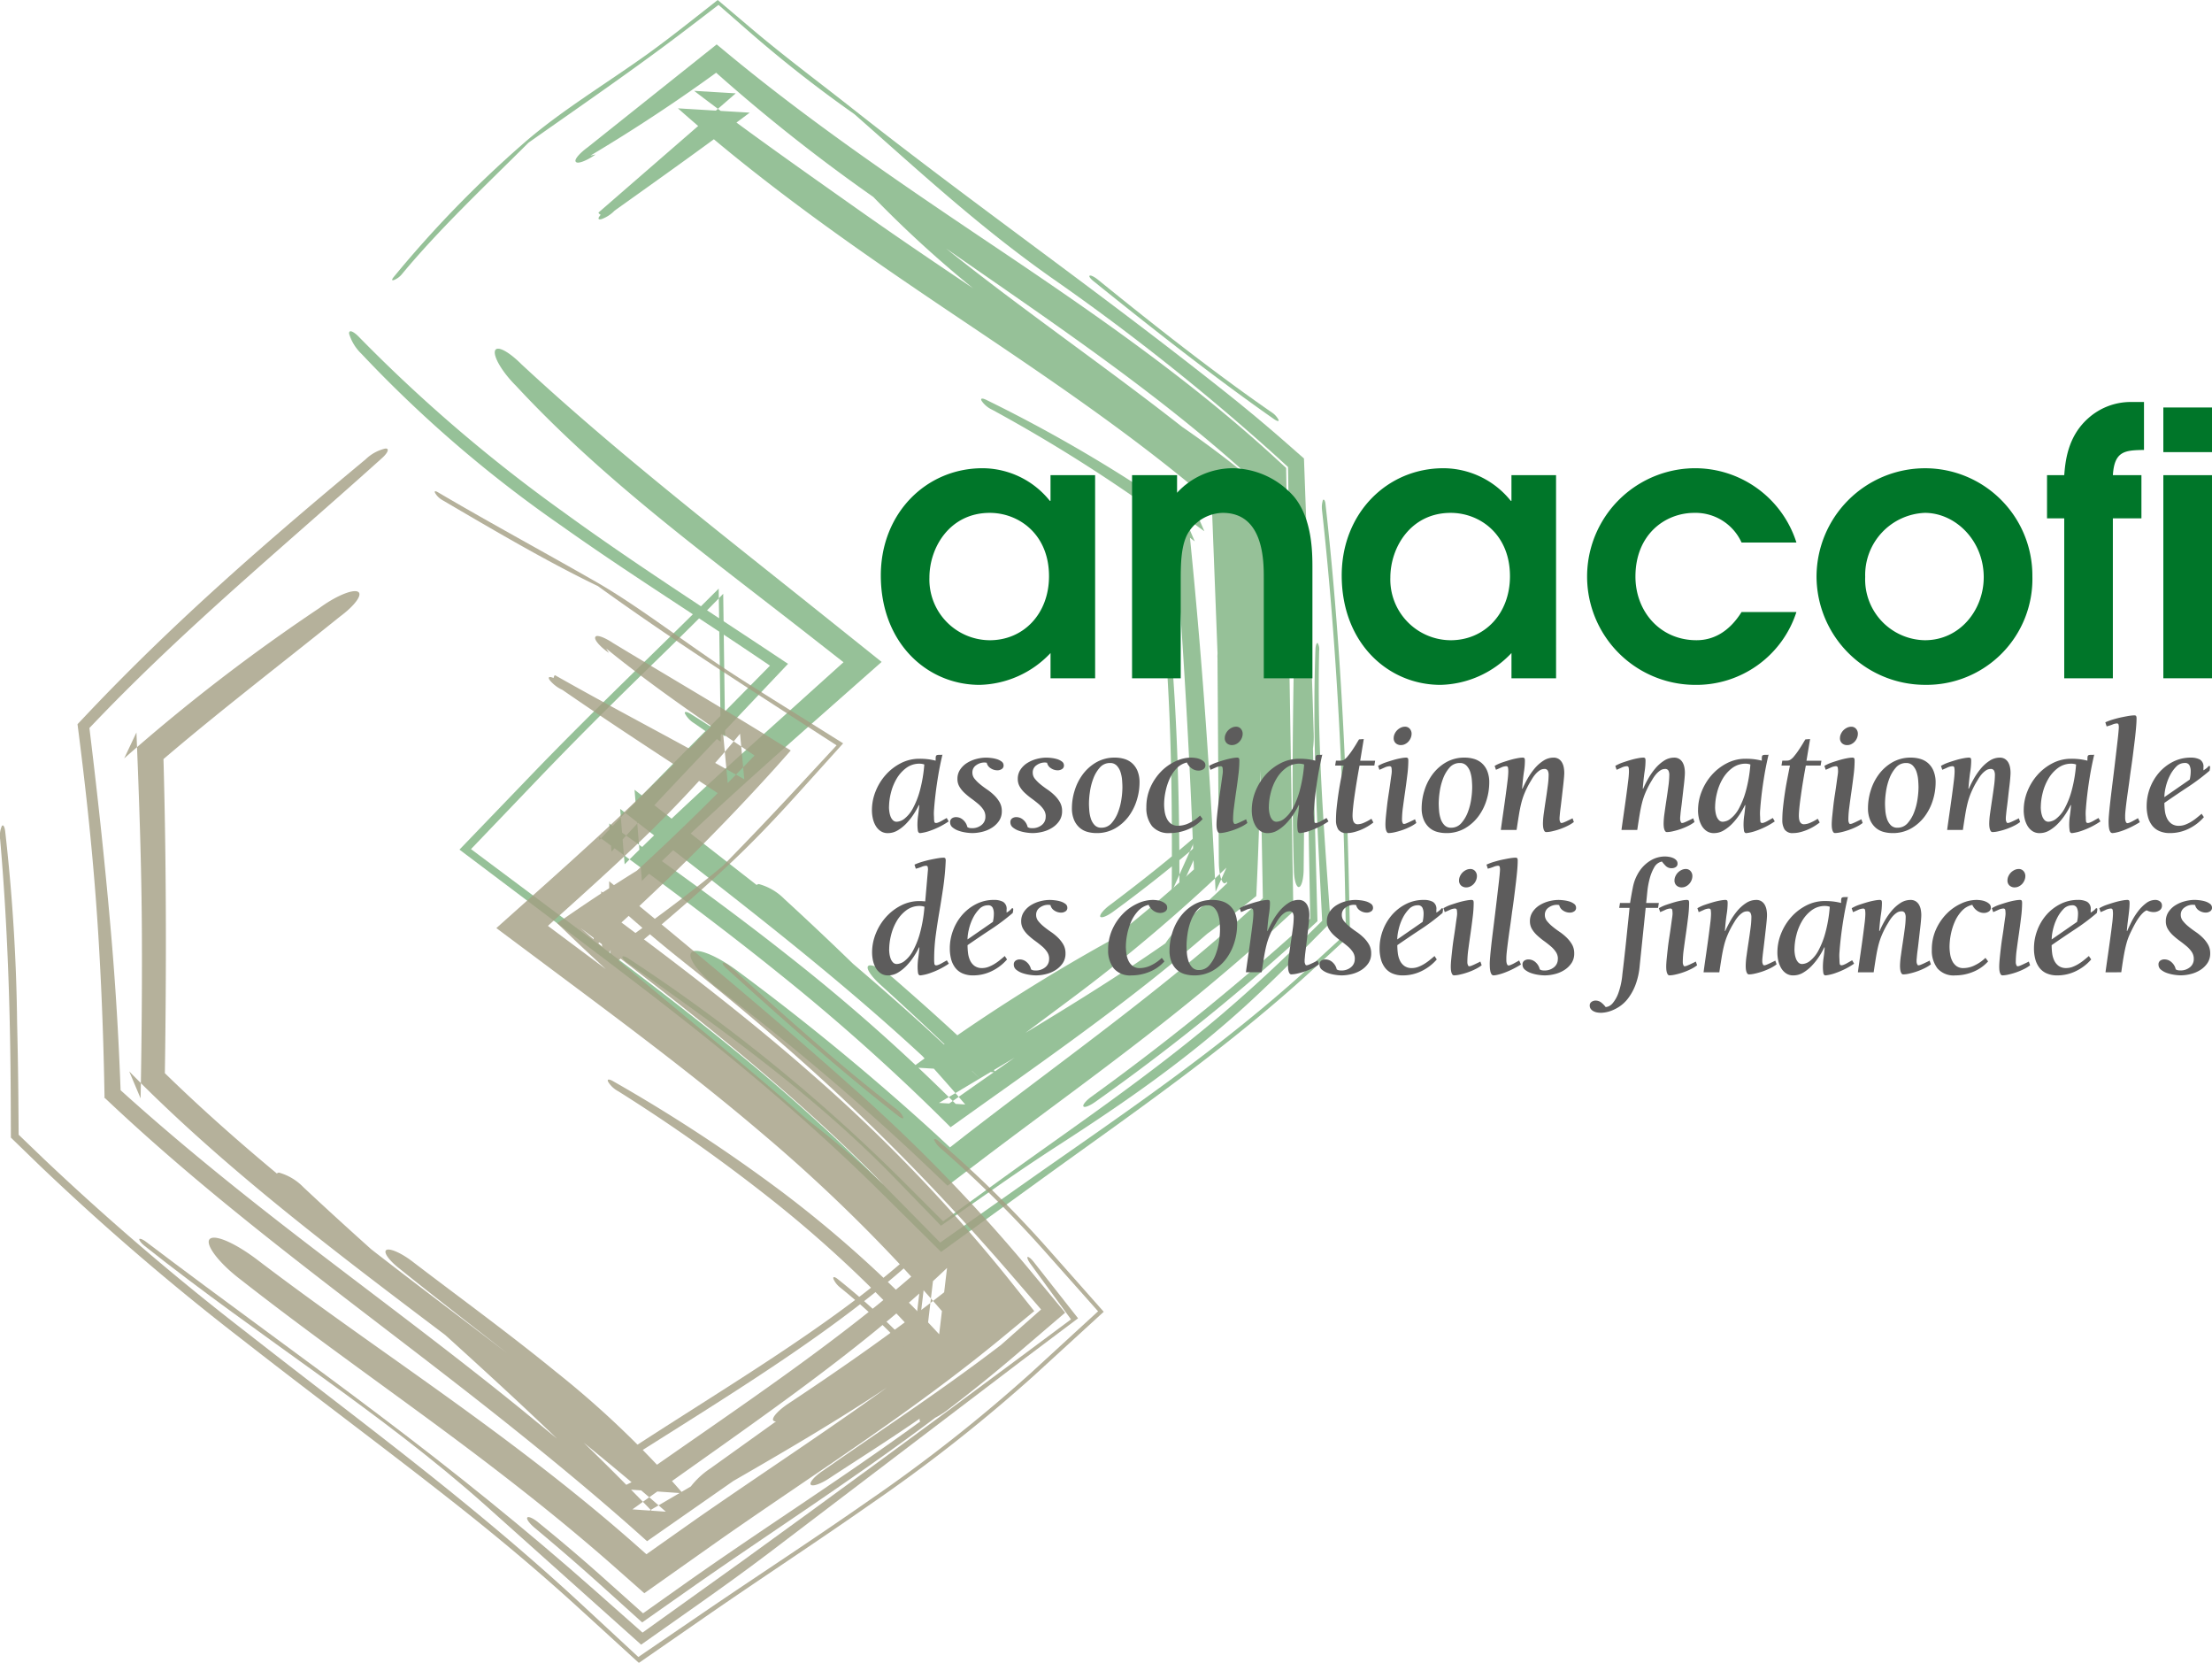 <?xml version="1.0" encoding="UTF-8"?> <svg xmlns="http://www.w3.org/2000/svg" xmlns:xlink="http://www.w3.org/1999/xlink" width="307.493" height="231.099" viewBox="0 0 307.493 231.099"><defs><clipPath id="a"><rect width="307.493" height="231.099" fill="none"></rect></clipPath><clipPath id="c"><rect width="139.138" height="173.981" fill="none"></rect></clipPath><clipPath id="d"><rect width="153.431" height="168.765" fill="none"></rect></clipPath></defs><g clip-path="url(#a)"><g clip-path="url(#a)"><g transform="translate(48.524)" opacity="0.8"><g clip-path="url(#c)"><path d="M185.777,65.024c13.09,12.144,27.323,23.168,42.04,34.942l8.011,6.409L228,113.29c-8.713,7.7-17.338,15.351-25.495,23.514l-1.024-12.664,16.982,13.24a.369.369,0,0,1,.331-.124,7.848,7.848,0,0,1,3.493,2.047q4.859,4.455,9.584,9.04c6.193,5.275,12.259,10.7,18.051,16.367-4.594-4.573-9.32-8.978-14.054-13.294-1.448-1.254-2.341-2.548-1.851-2.822.455-.275,2.068.523,3.588,1.843,4.672,4.071,9.51,8.4,14.121,12.972l-11.635-.684a254.57,254.57,0,0,1,27.277-17.494c5.076-4,9.929-8.121,14.468-12.435l-2.483,5.52q-.983-28.813-3.368-56.506l3.375,7.818a215.6,215.6,0,0,0-28.139-18.288,3.685,3.685,0,0,1-1.439-1.169c-.281-.409-.041-.507.527-.247A203.245,203.245,0,0,1,280.69,88.212l-2.765-6.405c1.984,18.133,3.449,37.079,4.329,56.506l1.506-3.348a232.089,232.089,0,0,1-21.652,18.271l-6.3,4.7c6.482-3.929,13-7.95,19.471-12.456a11.8,11.8,0,0,1,2.482-2.748q3.611-3.218,7.087-6.545l-.956,2.126-.061-1.425a.467.467,0,0,1-.328.258c-.447-.016-.8-1.4-.8-3.071l-.186-28.217a4.345,4.345,0,0,1,.008-.657l-.9-23.394,1.6,3.712c-11.457-10.043-24.222-18.586-37.247-27.334s-26.27-17.91-38.462-28.744l9.973.6c-6.238,4.7-12.563,9.181-18.779,13.616a4.816,4.816,0,0,1-1.772,1.163c-.546.17-.616-.085-.17-.571-.115-.126-.4-.233-.239-.378l19.021-16.514-5.789-.346c7.279,5.559,14.84,10.869,22.81,16.5,5.311,3.752,10.666,7.364,15.98,10.944a156.856,156.856,0,0,1-13.88-12.7,242.087,242.087,0,0,1-22.248-17.622l.829.05c-5.853,4.27-11.85,8.218-17.9,11.823l.708-.148c-1.177.833-2.449,1.346-2.715,1.037-.343-.239.432-1.171,1.618-2.036l16.5-13.158,1.434-1.145,1.605,1.327c11.838,9.785,24.61,18.421,37.631,27.163,12.994,8.749,26.243,17.85,38.279,28.863l1.647,1.506.039,2.4.92,56.506.044,2.719-2.162,1.986c-3.579,3.292-7.256,6.449-10.978,9.512-10.029,8.234-20.323,15.546-30.174,23.02l-4.76,3.612-4.36-4.148a354.642,354.642,0,0,0-27.087-22.9c-2.9-2.195-4.806-4.62-4.167-5.366.669-.749,3.572.426,6.521,2.64a346.248,346.248,0,0,1,27.545,22.688l1.886,1.756L247.3,172.3c9.588-7.434,19.516-14.6,29.162-22.423,3.981-3.231,7.881-6.553,11.647-10.008l.715-.657-.017-.9-.309-16.865q-.163,8.439-.559,16.865l-.029.6-.378.3c-2.116,1.691-4.252,3.348-6.431,4.93-9.6,8.357-20.115,15.825-30.774,23.389l-4.3,3.068-.615.437-.5-.5a290.072,290.072,0,0,0-23.4-20.9c-8.1-6.531-16.46-12.694-24.954-18.944l.035.428c5.478-5.815,11.179-11.562,17.033-17.444l7.829-7.945.027,1.963c-10.563-7.236-20.5-13.373-30.108-20.2a174.962,174.962,0,0,1-27.839-23.921,6.464,6.464,0,0,1-1.73-2.8c-.07-.611.571-.41,1.469.542a213.928,213.928,0,0,0,28.293,24.211c9.875,7.187,20.167,13.726,30.946,20.913l.307.2-.3.317L215.846,114c-5.975,6.313-11.877,12.479-17.572,18.742l-.316-3.914c8.467,6.009,16.912,12.057,25.133,18.573a262.439,262.439,0,0,1,23.749,21.114l-2.5-.148L249,165.084l5.311-3.713-10.507,6.289,3.646.215q-2.927-3.42-5.938-6.717c-13.457-12.463-27.948-23.337-42.031-34.36l.623,7.7c6.166-6.154,12.638-12.082,19.281-18.043l6.378-5.746,4.766-4.293-4.877-3.816C211.39,91.445,197.191,81.142,185,68c-1.86-1.842-3.146-4.009-2.925-4.839s1.869.03,3.7,1.861M277.6,73.707q5.045,3.46,9.795,7.392l.276.229.031.48.109,1.767-.032-1.767-.008-.472-.322-.294c-13.168-12.028-27.986-21.9-42.665-32.129,10.538,8.45,22.192,16.444,32.817,24.794" transform="translate(-161.796 -14.385)" fill="#7cb17e"></path><path d="M505.462,128.435c8.153,6.567,16.825,13.391,25.135,19.206.4.269.708.366.622.092a2.723,2.723,0,0,0-.93-1.024c-8.011-5.532-16.463-12.2-24.258-18.517-.482-.368-.936-.586-1.069-.486-.158.051.108.412.5.728" transform="translate(-402.011 -89.389)" fill="#7cb17e"></path><path d="M332.852,232.892c1.892,17.183,2.864,34.972,3.218,53.126l.113,5.828-4.665,4.291c-12.133,11.162-25.537,20.235-38.19,29.092l-4.1,2.889-9.447,6.649-7.541-7.65A270.438,270.438,0,0,0,249.9,306.979c-7.866-6.4-16.16-12.558-24.746-18.971l-10.593-7.914,9.178-9.588q5.157-5.386,10.494-10.653c5.279-5.239,10.609-10.273,15.387-15.24l.271,19.821q-2.32-1.573-4.635-3.028c-.6-.408-1.05-.5-.968-.179a3.5,3.5,0,0,0,1.306,1.381l3.691,2.566-.291-21.283c-8.393,8.408-17.341,16.844-26.029,25.872l-10.007,10.4,11.552,8.706c8.483,6.393,16.826,12.636,24.726,19.054s15.369,13.006,22.333,19.9l8.335,8.25,9.911-7.175,3.952-2.861c12.421-8.994,25.869-18.184,38.122-29.485l4.865-4.488-.129-6.045c-.389-18.435-1.325-36.563-3.287-53.938-.051-.429-.214-.661-.349-.5a3.2,3.2,0,0,0-.132,1.313" transform="translate(-197.61 -162.09)" fill="#7cb17e"></path><path d="M289.2,342.376c13.385,9.392,26.161,18.589,37.143,29.911l6.415,6.615L341,373.149q4.017-2.8,8.223-5.518c9.028-5.837,17.9-11.929,26.52-19.88,2.466-2.279,4.817-4.581,7.094-6.878l4.078-4.111-.306-4.273c-.809-11.254-1.551-21.8-1.28-33.477a1.7,1.7,0,0,0-.215-1.1c-.142-.018-.268.326-.3.821-.421,11.547.145,22.544.725,33.76l.208,4.041-3.62,3.545q-4.979,4.871-10.327,9.441c-10.3,8.753-21.015,15.925-31.1,23.233l-7.644,5.539-6.367-6.362a240.236,240.236,0,0,0-37.208-30.053c-.506-.364-.9-.472-1.011-.375-.068.154.28.567.731.879" transform="translate(-250.475 -208.562)" fill="#7cb17e"></path><path d="M511.66,299.536c4.284-3.129,8.494-6.441,12.5-9.953l-3.2,7.113c.063-17.207-.627-34.6-3.032-49.453-.113-.523-.292-.6-.422-.248a3.5,3.5,0,0,0-.086,1.551c2.294,14.582,2.6,31.485,2.476,48.151l3.558-7.91c-3.937,3.424-8.051,6.671-12.2,9.789-.807.606-1.377,1.287-1.3,1.569.134.248.837.007,1.7-.607" transform="translate(-405.537 -172.768)" fill="#7cb17e"></path><path d="M273.246,38.477A317.269,317.269,0,0,1,304.58,63.322l1.731,1.587.039,2.514c.123,7.946.349,15.842.788,23.655-.18,9.9-.309,19.781-.019,29.641,0,1.413.306,2.558.683,2.558s.68-1.148.68-2.562l.146-14.9c.117.148.24.2.37.163l.33,17.952.069,3.734-2.967,2.709a347.839,347.839,0,0,1-27.45,22.035c-.788.568-1.258,1.167-1.108,1.354.144.212.893-.091,1.677-.657a299.783,299.783,0,0,0,27.52-22.01l3.329-3.071-.106-4.094-.519-19.885a12.3,12.3,0,0,0,.1-2.25c-.336-11.551-.8-22.859-1.214-34.371l-.135-3.707-2.359-2.072q-4.246-3.729-8.7-7.259c-17.709-14.056-35.022-26.13-51.5-39.132-4.768-3.766-9.6-7.346-14.235-11.272L227.03,0l-4.377,3.436c-1.766,1.386-3.564,2.758-5.411,4.093-5.826,4.168-12.223,8.016-17.277,12.457a156.178,156.178,0,0,0-17.988,18.524c-.317.378-.251.532.106.379a2.732,2.732,0,0,0,1.072-.822c5.191-6.264,11.748-12.434,17.577-18.243,7.617-5.363,15.124-10.51,22.236-15.953l4.168-3.19,4.227,3.692a178.132,178.132,0,0,0,14.654,11.483c8.845,7.771,17.114,15.468,27.23,22.619" transform="translate(-175.781)" fill="#7cb17e"></path></g></g><g transform="translate(0 62.333)" opacity="0.8"><g clip-path="url(#d)"><path d="M72.43,231.18c-9.394,7.567-18.891,14.782-27.692,22.544L47.77,247.3c.543,16.74.545,33.7.247,50.855l-2.585-6.13c5.683,5.75,11.792,11.228,18.215,16.572a.367.367,0,0,1,.329-.12,7.563,7.563,0,0,1,3.352,2.017c3.094,2.9,6.238,5.76,9.422,8.618,6.24,4.868,12.617,9.624,18.942,14.477-5.022-3.935-10.04-7.781-14.9-11.7-1.484-1.131-2.4-2.361-1.933-2.66.436-.3,2.039.378,3.587,1.562,6.382,4.882,13.353,9.941,19.947,15.324a131.961,131.961,0,0,1,17.666,16.912l-8.962-.62,2.093-1.032c15-10.564,29.84-20.239,42.1-31.547L153.8,332.414a171.067,171.067,0,0,0-20.219-19.261,239.963,239.963,0,0,0-22.476-15.989,3.648,3.648,0,0,1-1.362-1.24c-.256-.422-.011-.506.539-.218a224.267,224.267,0,0,1,23.578,15.434,164.546,164.546,0,0,1,21.852,19.794l1.094-9.218c-12.628,12.075-28.24,22.379-43.736,33.551l4.644.322q-2.6-2.28-5.26-4.512Q109.38,348.5,106.3,346q5.3,5.125,10.508,10.586l-2.965-.205,7.339-4.291a11.519,11.519,0,0,1,2.753-2.533l9.1-6.517a.469.469,0,0,1-.394-.134c-.231-.383.734-1.434,2.123-2.346,7.8-5.174,15.38-10.487,22.627-16.237a4.013,4.013,0,0,1,.509-.393l.4-.348-.7,5.889a224.54,224.54,0,0,0-26.681-26.605c-9.6-8.176-19.817-15.728-30.163-23.455l-6.6-4.926,6.437-5.747c8.651-7.725,17.05-15.531,24.847-23.808L126.55,256.8c-7.625-5.038-15.443-10.051-23.2-15.411a4.961,4.961,0,0,1-1.736-1.311c-.356-.466-.135-.617.485-.348.079-.15.083-.458.277-.351,8.871,5.029,17.576,9.481,26.243,14.43l-.589-6.328A178.258,178.258,0,0,1,112.378,264.1c-2.921,2.741-5.885,5.436-8.858,8.1l-2.2,1.976,2.255,1.683,5.81,4.335c-1.82-1.661-3.6-3.321-5.3-4.97l-1.465-1.415,1.429-.985c3.308-2.28,6.539-4.4,9.635-6.316,5.808-5.314,11.441-10.877,16.877-16.537l.087.93c-7.316-4.922-14.568-9.857-21.221-15.268l.384.614c-1.192-.818-2.105-1.844-1.9-2.2.11-.405,1.247.008,2.465.822,7.331,4.435,14.757,8.775,22.14,13.343l2.567,1.588-2.19,2.465A315.661,315.661,0,0,1,107.7,277.16l-.1-6.382c10.244,7.594,20.6,15.376,30.44,24.033a223.5,223.5,0,0,1,27.428,28.561l3.462,4.339-4.41,3.643c-12.646,10.449-26.354,19.087-39.28,28.136l-6.231,4.4-4.288,3.029-4.085-3.609c-8.109-7.162-16.655-13.754-25.446-20.228S67.38,330.213,58.5,323.251c-2.974-2.275-4.864-4.819-4.2-5.54.7-.724,3.589.575,6.565,2.826,8.876,6.76,17.961,12.986,26.844,19.387s17.579,12.989,25.8,20.249l1.505,1.33,1.58-1.116,5.417-3.821c8.8-6.124,17.763-11.974,26.445-18.236-6.969,4.638-14.17,8.853-21.347,12.984l-11.323,7.9-.681.476-.633-.567c-6.065-5.429-12.407-10.667-18.926-15.869C76.44,328.029,57.22,314.672,39.62,297.99l.07.168c-.11-6.711-.338-13.5-.731-20.417-.612-10.968-1.665-20.908-2.881-30.438l-.147-1.152,1.379-1.457c12.236-12.918,24.825-23.844,38.7-35.381a5.842,5.842,0,0,1,2.711-1.472c.611-.046.38.594-.537,1.395-13.361,12.029-27.068,23.3-39.867,36.679l-.731.764.076.624c1.129,9.3,2.167,18.868,3.023,28.995.619,7.343,1.026,14.619,1.276,21.86l-.755-1.79c8.786,8,18,15.361,27.495,22.635s19.227,14.5,28.846,22.3l5.029,4.124c-5.136-4.937-10.362-9.714-15.526-14.39-15.519-11.723-30.7-23.176-43.931-36.635l1.582,3.752c.139-7.579.214-15.2.178-22.877-.043-9.441-.381-18.726-.757-27.978l-1.7,3.6A256.04,256.04,0,0,1,69.568,230c2.133-1.581,4.483-2.595,5.29-2.284s-.29,1.88-2.429,3.468M137.3,301.041q5.542,4.279,10.7,9.1c-12.87-13.165-27.418-24.433-42.113-35.659,10.154,8.906,21.273,17.619,31.416,26.556" transform="translate(-25.156 -207.839)" fill="#a29d82"></path><path d="M335.465,446.9c7.794,7.038,16.017,14.383,23.978,20.563.386.287.687.4.615.121a2.668,2.668,0,0,0-.871-1.061c-7.675-5.892-15.689-13.064-23.139-19.833-.462-.395-.9-.639-1.042-.548-.161.043.085.419.459.757" transform="translate(-234.498 -374.658)" fill="#a29d82"></path><path d="M130.692,427.292A158.554,158.554,0,0,1,145.32,441.76l7.327,8.247-9.322,8.549a218.062,218.062,0,0,1-22.5,17.719c-7.734,5.412-15.507,10.455-23.033,15.591l-9.056,6.179L80.8,490.691c-5.714-5.292-11.734-10.422-18.018-15.506-9.179-7.43-18.684-14.546-28.26-22.049A368.073,368.073,0,0,1,6.1,428.836l-3.507-3.37-.04-5.044Q2.508,415.238,2.38,410A261.275,261.275,0,0,0,.734,383.415c-.066-.715-.285-1.116-.477-.854a3.439,3.439,0,0,0-.237,1.868c1.033,11.839,1.422,23.866,1.471,35.993l.022,5.444,3.845,3.727a352.7,352.7,0,0,0,28.485,24.474c9.674,7.564,19.24,14.655,28.286,21.758,6.351,4.972,12.45,10.05,18.239,15.336l8.442,7.707,9.35-6.477c7.444-5.157,15.2-10.217,22.939-15.64a221.836,221.836,0,0,0,22.579-17.757l9.754-8.923-7.667-8.657a156.251,156.251,0,0,0-15.3-15.075c-.343-.3-.631-.357-.613-.143a3.507,3.507,0,0,0,.845,1.1" transform="translate(0 -330.103)" fill="#a29d82"></path><path d="M65.268,575.007c16.13,12.8,32.871,23.1,47.361,36.029L126.893,623.8l7.414,6.634,7.91-5.575c3.254-2.293,6.546-4.665,9.9-7.2l34.912-26.549.149-.112,7.869-5.917-6.227-7.914c-.276-.351-.6-.62-.773-.628-.123.073,0,.432.3.858l.065.088,5.653,7.742-7.209,5.364c-13.492,10.04-25.865,19.1-38.638,28.34l-6.751,4.838-6.964,4.99-6.711-5.936c-9.552-8.449-19.46-16.42-29.883-24.282C87.5,590.666,76.632,582.89,65.574,574.517c-.5-.408-.909-.551-1.022-.462-.076.152.263.6.716.952" transform="translate(-45.184 -464.205)" fill="#a29d82"></path><path d="M292.311,604.357c14.275-9.036,29.207-18.109,40.2-28.708l-1.762,14.841a96.208,96.208,0,0,0-11.027-10.232c-.415-.289-.594-.22-.47.109a3.179,3.179,0,0,0,.908,1.142,88.86,88.86,0,0,1,9.987,9.447l1.888-15.9c-10.985,10.421-25.97,19.173-40.044,28.308-.888.582-1.536,1.253-1.481,1.542.118.254.864.038,1.8-.549" transform="translate(-203.378 -464.923)" fill="#a29d82"></path><path d="M236.089,293.032c8.247,6.537,16.336,13.453,24.018,20.784s14.948,15.07,21.805,23.023l3.89,4.511-4.944,4.375-.623.55c-8.117,6.223-16.551,11.754-24.681,17.433-1.188.779-1.981,1.665-1.775,1.978s1.337-.059,2.527-.84c4.183-2.752,8.455-5.431,12.635-8.334-.056.182-.034.316.076.4-11,8.019-22.25,15.129-32.844,22.629l-5.7,4.036-5.366-4.8q-4.481-4.008-9.178-7.815c-.719-.6-1.4-.89-1.541-.7-.169.195.292.825,1,1.421q4.617,3.843,9.046,7.823l5.916,5.335,6.384-4.484c11.126-7.815,22.9-15.336,34.352-23.954a12.607,12.607,0,0,0,1.949-1.268q4.764-3.631,9.325-7.531l6.791-5.808-5.338-6.429A230.147,230.147,0,0,0,259.362,310.3c-11.3-10.078-22.519-19.366-33.606-28.467l.178,11.924c5.478-4.467,10.939-9.063,16.228-14,3.507-3.252,6.795-6.729,10.014-10.3l6.112-6.78-7.162-4.485c-3.285-2.057-6.578-4.092-9.814-6.244-6.012-4.031-11.829-8.542-17.5-11.79-7.837-4.472-14.928-8.3-21.842-12.369-.424-.253-.566-.162-.359.166a2.733,2.733,0,0,0,.985.926c6.878,4.028,14.353,8.448,21.6,11.942,8.634,6.241,17.555,12.038,26.582,17.869l6.6,4.261-5.635,6.076q-5.041,5.436-10.2,10.7c-5.521,4.612-11.161,8.582-16.751,12.675l-.137-9.175c3.628,3.314,7.379,6.586,11.437,9.8" transform="translate(-141.082 -221.704)" fill="#a29d82"></path></g></g><path d="M438.045,246.159h-6.2v-3.51a13.95,13.95,0,0,1-9.861,4.426c-7.273,0-13.732-5.8-13.732-15.207,0-8.646,6.306-14.9,14.139-14.9a12.037,12.037,0,0,1,9.352,4.526h.1v-3.561h6.2ZM423.4,223.172c-5.543,0-8.392,4.781-8.392,9a8.437,8.437,0,0,0,8.392,8.7c4.678,0,8.233-3.661,8.233-8.9,0-5.849-4.216-8.8-8.233-8.8" transform="translate(-285.809 -151.897)" fill="#007629"></path><path d="M524.723,217.934h6.255v2.442a10.543,10.543,0,0,1,7.731-3.408,11.505,11.505,0,0,1,8.492,3.915c2.594,3.1,2.594,7.833,2.594,10.02v15.256h-6.762V232.224c0-2.34,0-9.052-5.7-9.052a5.787,5.787,0,0,0-4.627,2.493c-1.22,1.728-1.22,4.678-1.22,7.068v13.426h-6.765Z" transform="translate(-367.353 -151.897)" fill="#007629"></path><path d="M651.683,246.159h-6.2v-3.51a13.963,13.963,0,0,1-9.867,4.426c-7.273,0-13.732-5.8-13.732-15.207,0-8.646,6.307-14.9,14.14-14.9a12.052,12.052,0,0,1,9.356,4.526h.1v-3.561h6.2Zm-14.648-22.987c-5.543,0-8.39,4.781-8.39,9a8.436,8.436,0,0,0,8.39,8.7c4.68,0,8.239-3.661,8.239-8.9,0-5.849-4.221-8.8-8.239-8.8" transform="translate(-435.371 -151.897)" fill="#007629"></path><path d="M764.633,236.955a14.614,14.614,0,0,1-14.137,10.12,15.054,15.054,0,0,1-.05-30.107,14.79,14.79,0,0,1,14.187,10.323h-7.626a7.024,7.024,0,0,0-6.561-4.119c-4.119,0-8.189,3.052-8.189,8.85,0,4.831,3.407,8.848,8.492,8.848,2.238,0,4.475-1.068,6.258-3.915Z" transform="translate(-514.912 -151.897)" fill="#007629"></path><path d="M841.98,232.072a15.094,15.094,0,0,1,15.053-15.1,14.919,14.919,0,0,1,14.951,15,14.718,14.718,0,0,1-14.951,15.1,15.108,15.108,0,0,1-15.053-15m23.242.05c0-5.136-3.968-8.951-8.189-8.951a8.643,8.643,0,0,0-8.288,8.9,8.445,8.445,0,0,0,8.288,8.8c4.933,0,8.189-4.271,8.189-8.748" transform="translate(-589.461 -151.897)" fill="#007629"></path><path d="M951.2,202.445h-2.392v-6H951.2c.152-1.882.455-5.339,3.305-7.883a8.85,8.85,0,0,1,5.9-2.289h1.882v6.663c-2.594.051-4.119.1-4.324,3.508h3.968v6H957.96V224.67H951.2Z" transform="translate(-664.248 -130.408)" fill="#007629"></path><path d="M1002.724,188.817h6.765v6.205h-6.765Zm0,9.408h6.765V226.45h-6.765Z" transform="translate(-701.996 -132.189)" fill="#007629"></path><path d="M404.148,357.36a6.994,6.994,0,0,1,.508-2.61,7.7,7.7,0,0,1,1.4-2.283,7.185,7.185,0,0,1,2.1-1.628,5.587,5.587,0,0,1,2.588-.621,9.579,9.579,0,0,1,1.209.067,8.58,8.58,0,0,1,1.051.2c0-.2,0-.35.011-.463a.425.425,0,0,1,.068-.237.281.281,0,0,1,.159-.09,1.1,1.1,0,0,1,.237-.023h.407l.068-.044q-.362,1.535-.6,2.972t-.372,2.6q-.136,1.165-.193,2a6.243,6.243,0,0,0-.011,1.131,4.037,4.037,0,0,0,.034.6.234.234,0,0,0,.26.215.968.968,0,0,0,.317-.08,2.887,2.887,0,0,0,.418-.2l.418-.237c.136-.075.241-.135.317-.179l.271.474a10.84,10.84,0,0,1-2.486,1.265,6.186,6.186,0,0,1-1.469.363c-.181,0-.29-.119-.328-.351a6.244,6.244,0,0,1-.056-.938,8.914,8.914,0,0,1,.1-1.2c.067-.481.117-.942.147-1.378l-.046-.046a10.124,10.124,0,0,1-.712,1.265,8.9,8.9,0,0,1-.995,1.267,5.646,5.646,0,0,1-1.209.982,2.656,2.656,0,0,1-1.4.4,1.746,1.746,0,0,1-1.04-.306,2.3,2.3,0,0,1-.689-.779,3.641,3.641,0,0,1-.373-1.028,5.405,5.405,0,0,1-.112-1.075m2.373-.429a4.765,4.765,0,0,0,.046.6,3.146,3.146,0,0,0,.158.668,1.5,1.5,0,0,0,.327.541.727.727,0,0,0,.554.226,1.869,1.869,0,0,0,1.1-.452,4.52,4.52,0,0,0,1.141-1.413,11.435,11.435,0,0,0,.972-2.475,19.536,19.536,0,0,0,.611-3.616,2,2,0,0,0-.633-.112,3.062,3.062,0,0,0-1.887.6,5.008,5.008,0,0,0-1.333,1.5,7.262,7.262,0,0,0-.791,1.966,8.336,8.336,0,0,0-.26,1.967" transform="translate(-282.939 -244.772)" fill="#5d5c5c"></path><path d="M445.3,359.243a1.692,1.692,0,0,0-.282-.949,3.78,3.78,0,0,0-.723-.8c-.294-.248-.606-.494-.938-.734a10.188,10.188,0,0,1-.938-.768,3.977,3.977,0,0,1-.723-.882,2.079,2.079,0,0,1-.283-1.084,2.278,2.278,0,0,1,.384-1.312,3.162,3.162,0,0,1,.972-.926,4.705,4.705,0,0,1,1.288-.543,5.446,5.446,0,0,1,1.356-.181,6.412,6.412,0,0,1,.644.045,4.721,4.721,0,0,1,.8.157,2.212,2.212,0,0,1,.678.329.659.659,0,0,1,.294.554.559.559,0,0,1-.271.508,1.086,1.086,0,0,1-.588.17,1.7,1.7,0,0,1-.938-.283,1.211,1.211,0,0,1-.553-.779,1.105,1.105,0,0,1-.159-.011,1.033,1.033,0,0,0-.158-.013,1.95,1.95,0,0,0-1.141.374,1.188,1.188,0,0,0-.531,1.028,1.344,1.344,0,0,0,.305.859,5.1,5.1,0,0,0,.758.757c.3.248.629.494.982.734a7.276,7.276,0,0,1,.984.8,4.454,4.454,0,0,1,.757.971,2.441,2.441,0,0,1,.305,1.233,2.349,2.349,0,0,1-.384,1.355,3.359,3.359,0,0,1-.984.949,4.412,4.412,0,0,1-1.334.566,5.873,5.873,0,0,1-1.412.182,6.491,6.491,0,0,1-.825-.069,5.45,5.45,0,0,1-1.017-.237,2.741,2.741,0,0,1-.87-.464.9.9,0,0,1-.361-.723.623.623,0,0,1,.248-.554.975.975,0,0,1,.565-.169,1.447,1.447,0,0,1,1.028.418,1.813,1.813,0,0,1,.554.96.919.919,0,0,0,.328.136,2.534,2.534,0,0,0,.35.022,2.025,2.025,0,0,0,1.278-.43,1.428,1.428,0,0,0,.553-1.2" transform="translate(-308.318 -245.774)" fill="#5d5c5c"></path><path d="M473.261,359.243a1.692,1.692,0,0,0-.282-.949,3.766,3.766,0,0,0-.723-.8c-.294-.248-.606-.494-.938-.734a10.184,10.184,0,0,1-.938-.768,3.965,3.965,0,0,1-.723-.882,2.076,2.076,0,0,1-.283-1.084,2.278,2.278,0,0,1,.384-1.312,3.163,3.163,0,0,1,.972-.926,4.7,4.7,0,0,1,1.288-.543,5.442,5.442,0,0,1,1.356-.181,6.418,6.418,0,0,1,.645.045,4.726,4.726,0,0,1,.8.157,2.213,2.213,0,0,1,.678.329.659.659,0,0,1,.294.554.558.558,0,0,1-.271.508,1.088,1.088,0,0,1-.588.17,1.7,1.7,0,0,1-.938-.283,1.211,1.211,0,0,1-.553-.779,1.106,1.106,0,0,1-.159-.011,1.032,1.032,0,0,0-.158-.013,1.952,1.952,0,0,0-1.141.374,1.188,1.188,0,0,0-.531,1.028,1.343,1.343,0,0,0,.3.859,5.082,5.082,0,0,0,.757.757c.3.248.629.494.983.734a7.292,7.292,0,0,1,.984.8,4.455,4.455,0,0,1,.757.971,2.435,2.435,0,0,1,.3,1.233,2.349,2.349,0,0,1-.384,1.355,3.36,3.36,0,0,1-.984.949,4.412,4.412,0,0,1-1.333.566,5.878,5.878,0,0,1-1.413.182,6.487,6.487,0,0,1-.825-.069,5.448,5.448,0,0,1-1.017-.237,2.742,2.742,0,0,1-.87-.464.9.9,0,0,1-.361-.723.622.622,0,0,1,.248-.554.975.975,0,0,1,.565-.169,1.448,1.448,0,0,1,1.028.418,1.816,1.816,0,0,1,.554.96.918.918,0,0,0,.328.136,2.539,2.539,0,0,0,.351.022,2.025,2.025,0,0,0,1.277-.43,1.427,1.427,0,0,0,.553-1.2" transform="translate(-327.891 -245.774)" fill="#5d5c5c"></path><path d="M500.233,361.549a4.687,4.687,0,0,1-1.209-.16,2.764,2.764,0,0,1-1.085-.564,2.983,2.983,0,0,1-.791-1.086,4.134,4.134,0,0,1-.305-1.694,8.175,8.175,0,0,1,.373-2.384,7.378,7.378,0,0,1,1.119-2.25,6.22,6.22,0,0,1,1.876-1.684,5.108,5.108,0,0,1,2.644-.666,4.542,4.542,0,0,1,1.221.17,2.857,2.857,0,0,1,1.084.566,2.93,2.93,0,0,1,.781,1.073,4.145,4.145,0,0,1,.3,1.694,8.225,8.225,0,0,1-.374,2.385,7.418,7.418,0,0,1-1.117,2.25,6.21,6.21,0,0,1-1.877,1.683,5.11,5.11,0,0,1-2.645.668m.7-.748a1.827,1.827,0,0,0,1.424-.632,4.878,4.878,0,0,0,.9-1.515,8.4,8.4,0,0,0,.475-1.831,11.583,11.583,0,0,0,.135-1.6c0-.287-.014-.626-.044-1.018a4.886,4.886,0,0,0-.215-1.117,2.336,2.336,0,0,0-.52-.905,1.225,1.225,0,0,0-.937-.372,1.83,1.83,0,0,0-1.424.632,4.888,4.888,0,0,0-.9,1.515,8.439,8.439,0,0,0-.474,1.843,11.8,11.8,0,0,0-.135,1.592q0,.431.045,1.018a4.9,4.9,0,0,0,.215,1.119,2.317,2.317,0,0,0,.519.9,1.226,1.226,0,0,0,.938.372" transform="translate(-347.834 -245.774)" fill="#5d5c5c"></path><path d="M539.178,359.6a5.672,5.672,0,0,1-2.069,1.447,6.513,6.513,0,0,1-2.5.5,2.985,2.985,0,0,1-2.475-.973,4.031,4.031,0,0,1-.781-2.6,6.708,6.708,0,0,1,.588-2.836,7.455,7.455,0,0,1,1.492-2.179,6.73,6.73,0,0,1,2-1.4,5.161,5.161,0,0,1,2.136-.5,4.658,4.658,0,0,1,.577.045,2.638,2.638,0,0,1,.655.17,1.806,1.806,0,0,1,.531.327.668.668,0,0,1,.226.52.611.611,0,0,1-.3.566,1.245,1.245,0,0,1-.644.181,1.614,1.614,0,0,1-.984-.328,1.937,1.937,0,0,1-.644-.8,2.847,2.847,0,0,0-1.457.848,5.3,5.3,0,0,0-.973,1.491,8.331,8.331,0,0,0-.553,1.774,8.874,8.874,0,0,0-.182,1.7,6.87,6.87,0,0,0,.08,1,3.3,3.3,0,0,0,.294.973,1.945,1.945,0,0,0,.588.723,1.578,1.578,0,0,0,.983.283,3.588,3.588,0,0,0,1.65-.43,5.519,5.519,0,0,0,1.4-.993Z" transform="translate(-371.996 -245.774)" fill="#5d5c5c"></path><path d="M560.445,342.187a5.729,5.729,0,0,1,1.04-.474q.587-.2,1.142-.361a9.94,9.94,0,0,1,1.016-.237,4.525,4.525,0,0,1,.666-.079.4.4,0,0,1,.259.068c.052.046.08.174.08.385a16.552,16.552,0,0,1-.135,1.933q-.136,1.117-.306,2.271c-.113.77-.214,1.5-.3,2.193a13.685,13.685,0,0,0-.135,1.672v.181a.759.759,0,0,0,.034.226,1.184,1.184,0,0,0,.079.2.161.161,0,0,0,.159.091.949.949,0,0,0,.316-.08c.135-.053.283-.116.44-.192s.309-.148.453-.214.253-.124.328-.171l.179.521a4.806,4.806,0,0,1-.858.53,8.794,8.794,0,0,1-1.073.452,9.689,9.689,0,0,1-1.073.306,4.163,4.163,0,0,1-.814.113.3.3,0,0,1-.272-.148,1.136,1.136,0,0,1-.135-.339,2.273,2.273,0,0,1-.056-.385c-.008-.127-.011-.229-.011-.3q0-.453.068-1.142t.159-1.469c.059-.52.131-1.043.215-1.571s.153-1.013.214-1.457.113-.822.159-1.131.066-.5.066-.577a3.806,3.806,0,0,0-.033-.541.248.248,0,0,0-.282-.226,1.821,1.821,0,0,0-.7.19c-.287.13-.522.232-.7.306Zm3.187-2.891a1.039,1.039,0,0,1-.734-.261.919.919,0,0,1-.281-.712,1.383,1.383,0,0,1,.135-.588,1.728,1.728,0,0,1,.351-.509,1.812,1.812,0,0,1,.5-.351,1.326,1.326,0,0,1,.576-.135.849.849,0,0,1,.679.294,1.02,1.02,0,0,1,.248.677,1.546,1.546,0,0,1-.113.577,1.711,1.711,0,0,1-.317.509,1.563,1.563,0,0,1-.474.361,1.245,1.245,0,0,1-.566.136" transform="translate(-392.361 -235.749)" fill="#5d5c5c"></path><path d="M580.2,357.36a6.992,6.992,0,0,1,.508-2.61,7.7,7.7,0,0,1,1.4-2.283,7.167,7.167,0,0,1,2.1-1.628,5.585,5.585,0,0,1,2.588-.621,9.567,9.567,0,0,1,1.208.067,8.621,8.621,0,0,1,1.051.2c0-.2,0-.35.011-.463a.435.435,0,0,1,.068-.237.275.275,0,0,1,.159-.09,1.1,1.1,0,0,1,.237-.023h.407l.068-.044q-.362,1.535-.6,2.972t-.372,2.6q-.137,1.165-.193,2a6.16,6.16,0,0,0-.011,1.131,4.185,4.185,0,0,0,.033.6.235.235,0,0,0,.261.215.956.956,0,0,0,.316-.08,2.919,2.919,0,0,0,.42-.2l.417-.237c.136-.075.241-.135.317-.179l.27.474a10.793,10.793,0,0,1-2.486,1.265,6.18,6.18,0,0,1-1.468.363c-.182,0-.291-.119-.328-.351a6.038,6.038,0,0,1-.056-.938,9.2,9.2,0,0,1,.1-1.2c.069-.481.117-.942.148-1.378l-.046-.046a10.2,10.2,0,0,1-.712,1.265,8.928,8.928,0,0,1-.995,1.267,5.6,5.6,0,0,1-1.21.982,2.651,2.651,0,0,1-1.4.4,1.745,1.745,0,0,1-1.04-.306,2.3,2.3,0,0,1-.688-.779,3.643,3.643,0,0,1-.374-1.028,5.339,5.339,0,0,1-.112-1.075m2.373-.429a4.737,4.737,0,0,0,.044.6,3.184,3.184,0,0,0,.159.668,1.511,1.511,0,0,0,.327.541.729.729,0,0,0,.555.226,1.865,1.865,0,0,0,1.1-.452,4.513,4.513,0,0,0,1.142-1.413,11.437,11.437,0,0,0,.971-2.475,19.428,19.428,0,0,0,.611-3.616,1.992,1.992,0,0,0-.633-.112,3.063,3.063,0,0,0-1.887.6,5,5,0,0,0-1.333,1.5,7.225,7.225,0,0,0-.792,1.966,8.286,8.286,0,0,0-.259,1.967" transform="translate(-406.189 -244.772)" fill="#5d5c5c"></path><path d="M622.335,345.477h2.078l-.113.679h-2.056q-.2,1.063-.372,2.113t-.307,1.978c-.091.618-.163,1.178-.215,1.683s-.079.9-.079,1.186a3.078,3.078,0,0,0,.023.383,1.538,1.538,0,0,0,.089.386.732.732,0,0,0,.215.3.593.593,0,0,0,.4.124,2.27,2.27,0,0,0,.836-.2,6.849,6.849,0,0,0,1.062-.564l.27.519a7.066,7.066,0,0,1-.791.543,7.435,7.435,0,0,1-.938.475,6.9,6.9,0,0,1-.984.327,3.925,3.925,0,0,1-.949.126,1.336,1.336,0,0,1-1.219-.5,2.4,2.4,0,0,1-.317-1.312,16.379,16.379,0,0,1,.1-1.763q.1-.948.248-1.942t.339-1.978q.19-.983.372-1.887h-1.175l.113-.679c.377,0,.621,0,.734-.011a.9.9,0,0,0,.351-.1,2.04,2.04,0,0,0,.566-.519,10.282,10.282,0,0,0,.655-.883c.211-.314.4-.612.565-.891s.279-.464.338-.555l.657-.044Z" transform="translate(-433.252 -239.761)" fill="#5d5c5c"></path><path d="M638.752,342.187a5.675,5.675,0,0,1,1.039-.474q.587-.2,1.141-.361a10.079,10.079,0,0,1,1.018-.237,4.544,4.544,0,0,1,.666-.079.41.41,0,0,1,.261.068q.079.068.079.385a16.328,16.328,0,0,1-.136,1.933q-.135,1.117-.3,2.271c-.113.77-.215,1.5-.306,2.193a13.433,13.433,0,0,0-.135,1.672v.181a.807.807,0,0,0,.033.226,1.348,1.348,0,0,0,.08.2.161.161,0,0,0,.157.091.939.939,0,0,0,.317-.08c.135-.053.281-.116.441-.192s.308-.148.451-.214a3.634,3.634,0,0,0,.327-.171l.182.521a4.937,4.937,0,0,1-.859.53,8.771,8.771,0,0,1-1.073.452,9.651,9.651,0,0,1-1.075.306,4.14,4.14,0,0,1-.812.113.3.3,0,0,1-.272-.148,1.13,1.13,0,0,1-.135-.339,2.174,2.174,0,0,1-.057-.385c-.007-.127-.011-.229-.011-.3q0-.453.067-1.142c.044-.459.1-.949.157-1.469s.133-1.043.215-1.571.154-1.013.215-1.457.113-.822.157-1.131a5.405,5.405,0,0,0,.069-.577,3.581,3.581,0,0,0-.034-.541.249.249,0,0,0-.283-.226,1.842,1.842,0,0,0-.7.19c-.286.13-.519.232-.7.306Zm3.187-2.891a1.043,1.043,0,0,1-.735-.261.915.915,0,0,1-.283-.712,1.4,1.4,0,0,1,.135-.588,1.757,1.757,0,0,1,.351-.509,1.8,1.8,0,0,1,.5-.351,1.333,1.333,0,0,1,.577-.135.844.844,0,0,1,.677.294,1.02,1.02,0,0,1,.248.677,1.522,1.522,0,0,1-.113.577,1.674,1.674,0,0,1-.315.509,1.6,1.6,0,0,1-.476.361,1.239,1.239,0,0,1-.564.136" transform="translate(-447.183 -235.749)" fill="#5d5c5c"></path><path d="M662.336,361.549a4.685,4.685,0,0,1-1.209-.16,2.761,2.761,0,0,1-1.085-.564,2.971,2.971,0,0,1-.79-1.086,4.109,4.109,0,0,1-.306-1.694,8.156,8.156,0,0,1,.374-2.384,7.391,7.391,0,0,1,1.119-2.25,6.221,6.221,0,0,1,1.876-1.684,5.109,5.109,0,0,1,2.643-.666,4.554,4.554,0,0,1,1.222.17,2.875,2.875,0,0,1,1.084.566,2.921,2.921,0,0,1,.779,1.073,4.145,4.145,0,0,1,.3,1.694,8.221,8.221,0,0,1-.372,2.385,7.382,7.382,0,0,1-1.119,2.25,6.216,6.216,0,0,1-1.876,1.683,5.11,5.11,0,0,1-2.644.668m.7-.748a1.825,1.825,0,0,0,1.424-.632,4.889,4.889,0,0,0,.905-1.515,8.4,8.4,0,0,0,.474-1.831,11.776,11.776,0,0,0,.135-1.6q0-.431-.045-1.018a4.885,4.885,0,0,0-.214-1.117,2.325,2.325,0,0,0-.522-.905,1.222,1.222,0,0,0-.936-.372,1.836,1.836,0,0,0-1.425.632,4.908,4.908,0,0,0-.9,1.515,8.41,8.41,0,0,0-.475,1.843,11.951,11.951,0,0,0-.135,1.592q0,.431.046,1.018a4.895,4.895,0,0,0,.215,1.119,2.3,2.3,0,0,0,.519.9,1.228,1.228,0,0,0,.938.372" transform="translate(-461.32 -245.774)" fill="#5d5c5c"></path><path d="M692.781,352.213a5.706,5.706,0,0,1,1.04-.474q.587-.2,1.142-.362a10.166,10.166,0,0,1,1.017-.237,4.545,4.545,0,0,1,.666-.079.409.409,0,0,1,.261.068q.079.068.079.385a10.169,10.169,0,0,1-.135,1.537q-.136.881-.248,2.305l.044.046a15.283,15.283,0,0,1,.723-1.436,9.337,9.337,0,0,1,.973-1.4,5.489,5.489,0,0,1,1.21-1.073,2.568,2.568,0,0,1,1.413-.429,1.3,1.3,0,0,1,.723.192,1.423,1.423,0,0,1,.464.5,2.2,2.2,0,0,1,.237.677,4.185,4.185,0,0,1,.068.735c0,.166-.015.426-.046.779s-.072.751-.124,1.186-.1.894-.157,1.368-.106.919-.159,1.333-.1.768-.125,1.062-.044.479-.044.555v.179a.787.787,0,0,0,.033.226,1.286,1.286,0,0,0,.08.2.161.161,0,0,0,.157.091.962.962,0,0,0,.317-.08c.135-.052.282-.116.441-.192l.451-.215c.142-.068.253-.124.327-.17l.182.52a4.861,4.861,0,0,1-.86.531,8.989,8.989,0,0,1-1.073.452,9.671,9.671,0,0,1-1.075.305,4.058,4.058,0,0,1-.813.113.3.3,0,0,1-.272-.148,1.1,1.1,0,0,1-.135-.34,2.146,2.146,0,0,1-.056-.383c-.007-.127-.013-.229-.013-.305a10.835,10.835,0,0,1,.126-1.458q.122-.892.272-1.865t.271-1.9a12.2,12.2,0,0,0,.124-1.581,1.3,1.3,0,0,0-.113-.543.486.486,0,0,0-.5-.248,1.158,1.158,0,0,0-.656.215,2.921,2.921,0,0,0-.575.519,4.912,4.912,0,0,0-.464.646l-.339.564a13.368,13.368,0,0,0-.7,1.424,9.667,9.667,0,0,0-.453,1.378q-.182.724-.328,1.617t-.328,2.113h-2.191q.135-1.018.315-2.26c.121-.829.234-1.631.339-2.409s.2-1.476.272-2.1a12.739,12.739,0,0,0,.113-1.323,3.78,3.78,0,0,0-.035-.541.248.248,0,0,0-.282-.226,1.827,1.827,0,0,0-.7.19q-.43.195-.7.306Z" transform="translate(-485.008 -245.774)" fill="#5d5c5c"></path><path d="M748.7,352.213a5.664,5.664,0,0,1,1.04-.474q.585-.2,1.141-.362a10.2,10.2,0,0,1,1.018-.237,4.522,4.522,0,0,1,.666-.079.411.411,0,0,1,.261.068c.052.046.077.174.077.385a10.169,10.169,0,0,1-.135,1.537q-.134.881-.248,2.305l.046.046a14.846,14.846,0,0,1,.723-1.436,9.271,9.271,0,0,1,.973-1.4,5.457,5.457,0,0,1,1.208-1.073,2.57,2.57,0,0,1,1.413-.429,1.3,1.3,0,0,1,.723.192,1.421,1.421,0,0,1,.463.5,2.159,2.159,0,0,1,.237.677,4.075,4.075,0,0,1,.069.735c0,.166-.017.426-.046.779s-.072.751-.125,1.186-.1.894-.157,1.368-.1.919-.157,1.333-.1.768-.126,1.062-.045.479-.045.555v.179a.746.746,0,0,0,.035.226,1.282,1.282,0,0,0,.079.2.162.162,0,0,0,.159.091.955.955,0,0,0,.316-.08c.135-.052.283-.116.441-.192l.453-.215q.213-.1.327-.17l.181.52a4.909,4.909,0,0,1-.858.531,9.1,9.1,0,0,1-1.073.452,9.761,9.761,0,0,1-1.075.305,4.058,4.058,0,0,1-.812.113.3.3,0,0,1-.273-.148,1.136,1.136,0,0,1-.135-.34,2.143,2.143,0,0,1-.055-.383c-.008-.127-.012-.229-.012-.305a10.876,10.876,0,0,1,.125-1.458q.122-.892.271-1.865t.271-1.9a12.193,12.193,0,0,0,.124-1.581,1.269,1.269,0,0,0-.113-.543.485.485,0,0,0-.5-.248,1.151,1.151,0,0,0-.655.215,2.882,2.882,0,0,0-.575.519,4.772,4.772,0,0,0-.463.646c-.137.226-.248.414-.34.564a13.393,13.393,0,0,0-.7,1.424,10.06,10.06,0,0,0-.453,1.378c-.121.483-.229,1.021-.328,1.617s-.207,1.3-.327,2.113H749.56q.137-1.018.316-2.26c.12-.829.233-1.631.339-2.409s.194-1.476.272-2.1a13.148,13.148,0,0,0,.113-1.323,3.745,3.745,0,0,0-.034-.541.25.25,0,0,0-.283-.226,1.841,1.841,0,0,0-.7.19c-.287.13-.519.232-.7.306Z" transform="translate(-524.156 -245.774)" fill="#5d5c5c"></path><path d="M787.063,357.36a6.988,6.988,0,0,1,.509-2.61,7.693,7.693,0,0,1,1.4-2.283,7.167,7.167,0,0,1,2.1-1.628,5.585,5.585,0,0,1,2.588-.621,9.609,9.609,0,0,1,1.21.067,8.621,8.621,0,0,1,1.051.2c0-.2,0-.35.011-.463a.424.424,0,0,1,.066-.237.284.284,0,0,1,.16-.09,1.091,1.091,0,0,1,.237-.023h.406l.069-.044q-.364,1.535-.6,2.972t-.373,2.6q-.134,1.165-.192,2a6.1,6.1,0,0,0-.011,1.131,4.185,4.185,0,0,0,.033.6.233.233,0,0,0,.259.215.963.963,0,0,0,.317-.08,2.9,2.9,0,0,0,.418-.2l.418-.237c.135-.075.24-.135.317-.179l.271.474a10.827,10.827,0,0,1-2.486,1.265,6.189,6.189,0,0,1-1.469.363c-.181,0-.291-.119-.328-.351a6.235,6.235,0,0,1-.056-.938,8.976,8.976,0,0,1,.1-1.2c.068-.481.116-.942.146-1.378l-.044-.046a10.53,10.53,0,0,1-.712,1.265,9,9,0,0,1-1,1.267,5.622,5.622,0,0,1-1.209.982,2.653,2.653,0,0,1-1.4.4,1.751,1.751,0,0,1-1.04-.306,2.3,2.3,0,0,1-.688-.779,3.687,3.687,0,0,1-.374-1.028,5.45,5.45,0,0,1-.112-1.075m2.373-.429a4.771,4.771,0,0,0,.046.6,3.281,3.281,0,0,0,.157.668,1.513,1.513,0,0,0,.328.541.728.728,0,0,0,.555.226,1.869,1.869,0,0,0,1.1-.452,4.508,4.508,0,0,0,1.142-1.413,11.468,11.468,0,0,0,.971-2.475,19.39,19.39,0,0,0,.61-3.616,1.983,1.983,0,0,0-.632-.112,3.061,3.061,0,0,0-1.887.6,5.018,5.018,0,0,0-1.334,1.5,7.23,7.23,0,0,0-.79,1.966,8.293,8.293,0,0,0-.261,1.967" transform="translate(-551.014 -244.772)" fill="#5d5c5c"></path><path d="M829.2,345.477h2.079l-.113.679h-2.056q-.2,1.063-.374,2.113t-.3,1.978c-.091.618-.163,1.178-.215,1.683s-.08.9-.08,1.186a3.4,3.4,0,0,0,.023.383,1.65,1.65,0,0,0,.09.386.742.742,0,0,0,.215.3.593.593,0,0,0,.4.124,2.269,2.269,0,0,0,.836-.2,6.787,6.787,0,0,0,1.064-.564l.271.519a7.109,7.109,0,0,1-.792.543,7.255,7.255,0,0,1-.938.475,6.818,6.818,0,0,1-.982.327,3.925,3.925,0,0,1-.949.126,1.338,1.338,0,0,1-1.221-.5,2.413,2.413,0,0,1-.316-1.312,16.453,16.453,0,0,1,.1-1.763q.1-.948.248-1.942t.34-1.978q.19-.983.372-1.887h-1.175l.113-.679c.375,0,.621,0,.734-.011a.906.906,0,0,0,.35-.1,2.048,2.048,0,0,0,.566-.519,9.928,9.928,0,0,0,.654-.883c.212-.314.4-.612.566-.891s.279-.464.339-.555l.655-.044Z" transform="translate(-578.08 -239.761)" fill="#5d5c5c"></path><path d="M845.618,342.187a5.735,5.735,0,0,1,1.039-.474q.587-.2,1.142-.361a10.09,10.09,0,0,1,1.018-.237,4.511,4.511,0,0,1,.665-.079.409.409,0,0,1,.261.068q.078.068.079.385a16.3,16.3,0,0,1-.135,1.933q-.137,1.117-.3,2.271c-.113.77-.214,1.5-.3,2.193a13.384,13.384,0,0,0-.135,1.672v.181a.8.8,0,0,0,.033.226,1.184,1.184,0,0,0,.08.2.16.16,0,0,0,.157.091.955.955,0,0,0,.317-.08c.135-.053.281-.116.44-.192s.308-.148.451-.214a3.694,3.694,0,0,0,.328-.171l.181.521a4.824,4.824,0,0,1-.86.53A8.675,8.675,0,0,1,849,351.1a9.614,9.614,0,0,1-1.073.306,4.148,4.148,0,0,1-.814.113.3.3,0,0,1-.271-.148,1.1,1.1,0,0,1-.135-.339,2.29,2.29,0,0,1-.058-.385c-.007-.127-.011-.229-.011-.3,0-.3.022-.683.069-1.142s.1-.949.157-1.469.132-1.043.215-1.571.154-1.013.215-1.457.113-.822.157-1.131a5.568,5.568,0,0,0,.068-.577,3.585,3.585,0,0,0-.034-.541.248.248,0,0,0-.282-.226,1.837,1.837,0,0,0-.7.19q-.43.194-.7.306ZM848.8,339.3a1.043,1.043,0,0,1-.735-.261.918.918,0,0,1-.281-.712,1.383,1.383,0,0,1,.135-.588,1.757,1.757,0,0,1,.351-.509,1.812,1.812,0,0,1,.5-.351,1.332,1.332,0,0,1,.576-.135.846.846,0,0,1,.679.294,1.02,1.02,0,0,1,.248.677,1.546,1.546,0,0,1-.113.577,1.677,1.677,0,0,1-.316.509,1.584,1.584,0,0,1-.476.361,1.235,1.235,0,0,1-.564.136" transform="translate(-592.008 -235.749)" fill="#5d5c5c"></path><path d="M869.205,361.549a4.7,4.7,0,0,1-1.21-.16,2.767,2.767,0,0,1-1.084-.564,2.992,2.992,0,0,1-.792-1.086,4.16,4.16,0,0,1-.3-1.694,8.2,8.2,0,0,1,.372-2.384,7.351,7.351,0,0,1,1.119-2.25,6.221,6.221,0,0,1,1.876-1.684,5.109,5.109,0,0,1,2.644-.666,4.531,4.531,0,0,1,1.219.17,2.853,2.853,0,0,1,1.086.566,2.938,2.938,0,0,1,.779,1.073,4.119,4.119,0,0,1,.307,1.694,8.225,8.225,0,0,1-.374,2.385,7.45,7.45,0,0,1-1.119,2.25,6.2,6.2,0,0,1-1.876,1.683,5.111,5.111,0,0,1-2.645.668m.7-.748a1.83,1.83,0,0,0,1.425-.632,4.882,4.882,0,0,0,.9-1.515,8.339,8.339,0,0,0,.474-1.831,11.63,11.63,0,0,0,.137-1.6q0-.431-.046-1.018a4.866,4.866,0,0,0-.215-1.117,2.337,2.337,0,0,0-.519-.905,1.227,1.227,0,0,0-.938-.372,1.825,1.825,0,0,0-1.424.632,4.866,4.866,0,0,0-.905,1.515,8.4,8.4,0,0,0-.474,1.843,11.65,11.65,0,0,0-.135,1.592c0,.287.014.626.044,1.018a4.935,4.935,0,0,0,.215,1.119,2.337,2.337,0,0,0,.52.9,1.226,1.226,0,0,0,.938.372" transform="translate(-606.148 -245.774)" fill="#5d5c5c"></path><path d="M899.652,352.213a5.633,5.633,0,0,1,1.04-.474c.39-.135.771-.255,1.139-.362a10.25,10.25,0,0,1,1.018-.237,4.54,4.54,0,0,1,.668-.079.405.405,0,0,1,.259.068q.079.068.079.385a10.372,10.372,0,0,1-.135,1.537q-.134.881-.25,2.305l.047.046a14.5,14.5,0,0,1,.723-1.436,9.262,9.262,0,0,1,.971-1.4,5.456,5.456,0,0,1,1.208-1.073,2.57,2.57,0,0,1,1.413-.429,1.307,1.307,0,0,1,.724.192,1.42,1.42,0,0,1,.463.5,2.187,2.187,0,0,1,.237.677,4.077,4.077,0,0,1,.068.735c0,.166-.015.426-.044.779s-.072.751-.126,1.186-.106.894-.159,1.368-.1.919-.157,1.333-.094.768-.124,1.062-.046.479-.046.555v.179a.748.748,0,0,0,.034.226,1.16,1.16,0,0,0,.079.2.16.16,0,0,0,.159.091.973.973,0,0,0,.316-.08c.135-.052.283-.116.44-.192l.452-.215c.144-.068.253-.124.328-.17l.179.52a4.8,4.8,0,0,1-.858.531,8.994,8.994,0,0,1-1.073.452,9.72,9.72,0,0,1-1.073.305,4.071,4.071,0,0,1-.814.113.3.3,0,0,1-.272-.148,1.1,1.1,0,0,1-.135-.34,2.3,2.3,0,0,1-.057-.383c-.008-.127-.011-.229-.011-.305a11.041,11.041,0,0,1,.124-1.458q.124-.892.271-1.865t.272-1.9a12.2,12.2,0,0,0,.124-1.581,1.291,1.291,0,0,0-.113-.543.488.488,0,0,0-.5-.248,1.147,1.147,0,0,0-.655.215,2.886,2.886,0,0,0-.576.519,4.775,4.775,0,0,0-.464.646q-.2.339-.34.564a13.741,13.741,0,0,0-.7,1.424,10.229,10.229,0,0,0-.453,1.378q-.18.724-.327,1.617t-.327,2.113H900.51q.137-1.018.317-2.26c.12-.829.233-1.631.339-2.409s.195-1.476.271-2.1a13.055,13.055,0,0,0,.113-1.323,3.8,3.8,0,0,0-.033-.541.251.251,0,0,0-.284-.226,1.846,1.846,0,0,0-.7.19q-.428.195-.7.306Z" transform="translate(-629.836 -245.774)" fill="#5d5c5c"></path><path d="M938.014,357.36a6.988,6.988,0,0,1,.508-2.61,7.7,7.7,0,0,1,1.4-2.283,7.167,7.167,0,0,1,2.1-1.628,5.585,5.585,0,0,1,2.588-.621,9.567,9.567,0,0,1,1.208.067,8.621,8.621,0,0,1,1.051.2c0-.2,0-.35.011-.463a.435.435,0,0,1,.068-.237.275.275,0,0,1,.159-.09,1.1,1.1,0,0,1,.237-.023h.407l.068-.044q-.362,1.535-.6,2.972t-.372,2.6q-.137,1.165-.193,2a6.179,6.179,0,0,0-.011,1.131,4.151,4.151,0,0,0,.033.6.235.235,0,0,0,.261.215.956.956,0,0,0,.316-.08,2.9,2.9,0,0,0,.419-.2l.417-.237c.136-.075.241-.135.317-.179l.271.474a10.794,10.794,0,0,1-2.486,1.265,6.185,6.185,0,0,1-1.468.363c-.182,0-.291-.119-.328-.351a6.038,6.038,0,0,1-.056-.938,9.2,9.2,0,0,1,.1-1.2c.069-.481.117-.942.148-1.378l-.046-.046a10.162,10.162,0,0,1-.712,1.265,8.909,8.909,0,0,1-.995,1.267,5.607,5.607,0,0,1-1.21.982,2.651,2.651,0,0,1-1.4.4,1.745,1.745,0,0,1-1.04-.306,2.3,2.3,0,0,1-.688-.779,3.643,3.643,0,0,1-.374-1.028,5.334,5.334,0,0,1-.112-1.075m2.373-.429a4.724,4.724,0,0,0,.044.6,3.188,3.188,0,0,0,.159.668,1.511,1.511,0,0,0,.327.541.728.728,0,0,0,.555.226,1.866,1.866,0,0,0,1.1-.452,4.509,4.509,0,0,0,1.142-1.413,11.423,11.423,0,0,0,.971-2.475,19.438,19.438,0,0,0,.611-3.616,1.992,1.992,0,0,0-.633-.112,3.063,3.063,0,0,0-1.887.6,4.993,4.993,0,0,0-1.333,1.5,7.224,7.224,0,0,0-.792,1.966,8.286,8.286,0,0,0-.259,1.967" transform="translate(-656.693 -244.772)" fill="#5d5c5c"></path><path d="M980.635,346.319a14.34,14.34,0,0,1-1.266.7,11.822,11.822,0,0,1-1.119.474,7.174,7.174,0,0,1-.881.259,3.048,3.048,0,0,1-.531.08.351.351,0,0,1-.316-.193,1.266,1.266,0,0,1-.159-.453,3.714,3.714,0,0,1-.057-.53c-.008-.182-.011-.332-.011-.452q0-.294.055-.973c.039-.451.091-.983.16-1.593s.146-1.277.237-2,.179-1.454.271-2.192.176-1.461.259-2.17.159-1.349.226-1.92.121-1.06.158-1.46.057-.658.057-.778a1.746,1.746,0,0,0-.035-.339.211.211,0,0,0-.237-.182,1.687,1.687,0,0,0-.61.148,6.132,6.132,0,0,1-.814.261l-.181-.566a8.355,8.355,0,0,1,1.106-.407c.408-.12.8-.222,1.188-.3s.73-.148,1.039-.193a5.339,5.339,0,0,1,.668-.066c.15,0,.246.03.281.09a.747.747,0,0,1,.058.361c0,.333-.022.758-.069,1.276s-.1,1.1-.179,1.73-.16,1.3-.25,2.012-.189,1.416-.294,2.124-.185,1.4-.281,2.08-.185,1.3-.261,1.865-.137,1.058-.181,1.479-.068.74-.068.949v.317a1.474,1.474,0,0,0,.034.317.854.854,0,0,0,.1.27.207.207,0,0,0,.181.113.914.914,0,0,0,.294-.08,3.469,3.469,0,0,0,.429-.2c.152-.083.3-.161.43-.237s.24-.137.316-.181Z" transform="translate(-683.177 -232.058)" fill="#5d5c5c"></path><path d="M1002.943,359.334a6.568,6.568,0,0,1-2.114,1.616,5.856,5.856,0,0,1-2.588.6,3.6,3.6,0,0,1-1.5-.284,2.55,2.55,0,0,1-1.007-.791,3.4,3.4,0,0,1-.566-1.186,5.8,5.8,0,0,1-.179-1.491,7.162,7.162,0,0,1,1.718-4.646,6.42,6.42,0,0,1,1.944-1.514,5.384,5.384,0,0,1,2.486-.576,2.653,2.653,0,0,1,1.243.261,1.115,1.115,0,0,1,.5,1.1v.407a3.756,3.756,0,0,0,.44-.3,1.56,1.56,0,0,0,.2-.193c.039-.044.065-.074.08-.09a.129.129,0,0,1,.091-.023c.074,0,.113.047.113.137a1.437,1.437,0,0,1-.023.261c-.015.083-.03.168-.045.259a29.369,29.369,0,0,1-3.006,2.26q-1.583,1.041-3.276,2.215a9.305,9.305,0,0,0,.066,1.084,3.42,3.42,0,0,0,.284,1.029,1.981,1.981,0,0,0,.621.768,1.726,1.726,0,0,0,1.062.3,2.463,2.463,0,0,0,.858-.157,4.8,4.8,0,0,0,.837-.408,6.764,6.764,0,0,0,.768-.542c.24-.194.466-.385.679-.564Zm-1.966-5.221a5.06,5.06,0,0,0,.135-1.176,1.865,1.865,0,0,0-.159-.779.664.664,0,0,0-.677-.35,1.63,1.63,0,0,0-1.2.531,4.984,4.984,0,0,0-.892,1.287,7.04,7.04,0,0,0-.555,1.572,6.473,6.473,0,0,0-.179,1.355Z" transform="translate(-696.579 -245.774)" fill="#5d5c5c"></path><path d="M414.891,412.149a10.846,10.846,0,0,1-2.487,1.265,6.172,6.172,0,0,1-1.469.363c-.181,0-.29-.119-.328-.351a6.156,6.156,0,0,1-.056-.938,8.879,8.879,0,0,1,.1-1.2c.068-.481.117-.942.147-1.378l-.046-.046a10.167,10.167,0,0,1-.712,1.265,8.949,8.949,0,0,1-.995,1.267,5.668,5.668,0,0,1-1.209.982,2.661,2.661,0,0,1-1.4.4,1.746,1.746,0,0,1-1.04-.306,2.3,2.3,0,0,1-.689-.779,3.622,3.622,0,0,1-.373-1.028,5.407,5.407,0,0,1-.113-1.075,6.994,6.994,0,0,1,.509-2.61,7.7,7.7,0,0,1,1.4-2.283,7.182,7.182,0,0,1,2.1-1.628,5.586,5.586,0,0,1,2.588-.621c.09,0,.21,0,.361.011s.294.019.429.033l.384-4.428a1.82,1.82,0,0,0-.034-.34.211.211,0,0,0-.237-.182,1.688,1.688,0,0,0-.61.148,6.181,6.181,0,0,1-.814.261l-.181-.566a8.408,8.408,0,0,1,1.107-.407q.61-.18,1.187-.3t1.039-.193a5.378,5.378,0,0,1,.667-.066c.15,0,.244.03.282.09a.76.76,0,0,1,.057.361,36.887,36.887,0,0,1-.35,3.718q-.26,1.75-.542,3.4t-.5,3.267a25.05,25.05,0,0,0-.214,3.311,4.04,4.04,0,0,0,.034.6.234.234,0,0,0,.26.215.958.958,0,0,0,.316-.08,2.851,2.851,0,0,0,.419-.2l.418-.237c.135-.075.241-.135.317-.179Zm-8.3-1.989a4.7,4.7,0,0,0,.045.6,3.183,3.183,0,0,0,.159.668,1.494,1.494,0,0,0,.327.541.725.725,0,0,0,.554.226,1.868,1.868,0,0,0,1.1-.452,4.519,4.519,0,0,0,1.142-1.413,11.424,11.424,0,0,0,.972-2.475,19.585,19.585,0,0,0,.611-3.616,2,2,0,0,0-.633-.112,3.06,3.06,0,0,0-1.887.6,5.008,5.008,0,0,0-1.333,1.5,7.262,7.262,0,0,0-.791,1.966,8.3,8.3,0,0,0-.26,1.967" transform="translate(-282.991 -278.224)" fill="#5d5c5c"></path><path d="M448.2,425.276a6.565,6.565,0,0,1-2.113,1.616,5.857,5.857,0,0,1-2.588.6,3.606,3.606,0,0,1-1.5-.284,2.553,2.553,0,0,1-1.006-.791,3.4,3.4,0,0,1-.566-1.186,5.78,5.78,0,0,1-.181-1.491,7.068,7.068,0,0,1,.453-2.5,6.966,6.966,0,0,1,1.266-2.148,6.412,6.412,0,0,1,1.944-1.513,5.384,5.384,0,0,1,2.486-.577,2.658,2.658,0,0,1,1.243.261,1.117,1.117,0,0,1,.5,1.1v.407a3.72,3.72,0,0,0,.441-.305,1.623,1.623,0,0,0,.2-.193c.038-.044.064-.074.079-.09a.13.13,0,0,1,.091-.023c.075,0,.113.047.113.137a1.472,1.472,0,0,1-.022.261c-.015.083-.031.168-.046.259a29.4,29.4,0,0,1-3.006,2.26q-1.582,1.041-3.277,2.215a9.182,9.182,0,0,0,.067,1.084,3.382,3.382,0,0,0,.283,1.029,1.986,1.986,0,0,0,.621.769,1.729,1.729,0,0,0,1.062.3,2.48,2.48,0,0,0,.859-.157,4.843,4.843,0,0,0,.837-.408,6.848,6.848,0,0,0,.768-.542c.241-.194.467-.385.678-.564Zm-1.967-5.221a5.024,5.024,0,0,0,.135-1.175,1.872,1.872,0,0,0-.158-.779.663.663,0,0,0-.678-.35,1.629,1.629,0,0,0-1.2.531,4.948,4.948,0,0,0-.893,1.287,6.955,6.955,0,0,0-.554,1.573,6.426,6.426,0,0,0-.181,1.355Z" transform="translate(-308.211 -291.939)" fill="#5d5c5c"></path><path d="M474.844,425.186a1.693,1.693,0,0,0-.282-.949,3.774,3.774,0,0,0-.723-.8c-.294-.248-.606-.494-.938-.734a10.179,10.179,0,0,1-.938-.768,3.956,3.956,0,0,1-.723-.882,2.074,2.074,0,0,1-.283-1.084,2.279,2.279,0,0,1,.384-1.312,3.162,3.162,0,0,1,.972-.926,4.693,4.693,0,0,1,1.288-.543,5.446,5.446,0,0,1,1.356-.181,6.4,6.4,0,0,1,.644.045,4.711,4.711,0,0,1,.8.157,2.214,2.214,0,0,1,.678.329.659.659,0,0,1,.294.554.559.559,0,0,1-.271.508,1.088,1.088,0,0,1-.588.17,1.7,1.7,0,0,1-.938-.283,1.211,1.211,0,0,1-.553-.779,1.1,1.1,0,0,1-.159-.011,1,1,0,0,0-.158-.013,1.951,1.951,0,0,0-1.141.374,1.188,1.188,0,0,0-.531,1.028,1.345,1.345,0,0,0,.3.859,5.114,5.114,0,0,0,.758.757c.3.248.629.494.983.734a7.29,7.29,0,0,1,.984.8,4.455,4.455,0,0,1,.757.971,2.439,2.439,0,0,1,.3,1.233,2.347,2.347,0,0,1-.384,1.355,3.354,3.354,0,0,1-.983.949,4.414,4.414,0,0,1-1.333.566,5.875,5.875,0,0,1-1.413.182,6.49,6.49,0,0,1-.825-.069,5.445,5.445,0,0,1-1.017-.237,2.741,2.741,0,0,1-.87-.464.9.9,0,0,1-.361-.723.622.622,0,0,1,.248-.554.975.975,0,0,1,.565-.169,1.448,1.448,0,0,1,1.028.418,1.814,1.814,0,0,1,.554.96.92.92,0,0,0,.328.136,2.55,2.55,0,0,0,.351.022,2.025,2.025,0,0,0,1.278-.43,1.427,1.427,0,0,0,.553-1.2" transform="translate(-329 -291.94)" fill="#5d5c5c"></path><path d="M521.467,425.547a5.654,5.654,0,0,1-2.068,1.447,6.514,6.514,0,0,1-2.5.5,2.988,2.988,0,0,1-2.476-.973,4.033,4.033,0,0,1-.78-2.6,6.713,6.713,0,0,1,.588-2.836,7.434,7.434,0,0,1,1.493-2.18,6.726,6.726,0,0,1,2-1.4,5.152,5.152,0,0,1,2.136-.5,4.666,4.666,0,0,1,.576.045,2.646,2.646,0,0,1,.654.17,1.819,1.819,0,0,1,.532.327.672.672,0,0,1,.226.52.609.609,0,0,1-.306.566,1.243,1.243,0,0,1-.643.181,1.62,1.62,0,0,1-.985-.328,1.941,1.941,0,0,1-.643-.8,2.846,2.846,0,0,0-1.458.848,5.329,5.329,0,0,0-.973,1.491,8.382,8.382,0,0,0-.553,1.774,8.941,8.941,0,0,0-.181,1.7,6.706,6.706,0,0,0,.08,1,3.305,3.305,0,0,0,.292.973,1.979,1.979,0,0,0,.588.723,1.582,1.582,0,0,0,.984.283,3.586,3.586,0,0,0,1.65-.43,5.5,5.5,0,0,0,1.4-.993Z" transform="translate(-359.598 -291.94)" fill="#5d5c5c"></path><path d="M545.449,427.492a4.693,4.693,0,0,1-1.208-.16,2.747,2.747,0,0,1-1.084-.564,2.971,2.971,0,0,1-.792-1.086,4.131,4.131,0,0,1-.3-1.694,8.164,8.164,0,0,1,.374-2.384,7.387,7.387,0,0,1,1.117-2.25,6.237,6.237,0,0,1,1.876-1.684,5.113,5.113,0,0,1,2.645-.666,4.526,4.526,0,0,1,1.221.17,2.854,2.854,0,0,1,1.084.566,2.93,2.93,0,0,1,.781,1.073,4.145,4.145,0,0,1,.3,1.694,8.222,8.222,0,0,1-.374,2.385,7.4,7.4,0,0,1-1.117,2.25,6.217,6.217,0,0,1-1.876,1.683,5.116,5.116,0,0,1-2.646.668m.7-.748a1.826,1.826,0,0,0,1.425-.632,4.89,4.89,0,0,0,.9-1.515,8.4,8.4,0,0,0,.474-1.831,11.544,11.544,0,0,0,.135-1.6c0-.287-.014-.626-.044-1.018a4.9,4.9,0,0,0-.215-1.117,2.344,2.344,0,0,0-.52-.905,1.225,1.225,0,0,0-.937-.372,1.831,1.831,0,0,0-1.425.632,4.886,4.886,0,0,0-.9,1.515,8.341,8.341,0,0,0-.474,1.843,11.649,11.649,0,0,0-.135,1.592c0,.287.014.626.044,1.018a4.918,4.918,0,0,0,.215,1.119,2.335,2.335,0,0,0,.519.9,1.228,1.228,0,0,0,.938.372" transform="translate(-379.49 -291.94)" fill="#5d5c5c"></path><path d="M574.612,418.155a5.718,5.718,0,0,1,1.04-.474q.587-.2,1.142-.361a10.119,10.119,0,0,1,1.017-.238,4.584,4.584,0,0,1,.666-.079.408.408,0,0,1,.261.068q.079.068.079.385a10.177,10.177,0,0,1-.135,1.537q-.136.882-.248,2.305l.044.046a15.313,15.313,0,0,1,.723-1.436,9.316,9.316,0,0,1,.973-1.4,5.488,5.488,0,0,1,1.21-1.073A2.57,2.57,0,0,1,582.8,417a1.3,1.3,0,0,1,.723.192,1.42,1.42,0,0,1,.464.5,2.188,2.188,0,0,1,.237.677,4.185,4.185,0,0,1,.068.736c0,.165-.015.426-.046.779s-.072.751-.124,1.186-.1.894-.157,1.368-.106.919-.159,1.333-.1.768-.125,1.062-.044.479-.044.555v.18a.784.784,0,0,0,.033.226,1.286,1.286,0,0,0,.08.2.162.162,0,0,0,.157.091.967.967,0,0,0,.317-.08c.135-.053.282-.116.441-.192l.451-.215c.142-.068.253-.124.327-.17l.182.52a4.842,4.842,0,0,1-.86.531,8.943,8.943,0,0,1-1.073.452,9.663,9.663,0,0,1-1.075.305,4.055,4.055,0,0,1-.812.113.3.3,0,0,1-.272-.148,1.108,1.108,0,0,1-.135-.339,2.151,2.151,0,0,1-.056-.383c-.007-.127-.013-.229-.013-.3a10.825,10.825,0,0,1,.126-1.458q.122-.892.272-1.865t.271-1.9a12.19,12.19,0,0,0,.124-1.581,1.3,1.3,0,0,0-.113-.543.486.486,0,0,0-.5-.248,1.158,1.158,0,0,0-.657.215,2.91,2.91,0,0,0-.575.519,4.9,4.9,0,0,0-.464.646l-.339.564a13.4,13.4,0,0,0-.7,1.423,9.661,9.661,0,0,0-.453,1.378q-.182.724-.328,1.617t-.328,2.113h-2.191q.134-1.018.315-2.26t.339-2.409q.157-1.163.272-2.1a12.733,12.733,0,0,0,.113-1.323,3.784,3.784,0,0,0-.034-.541.248.248,0,0,0-.281-.226,1.829,1.829,0,0,0-.7.19c-.287.13-.52.232-.7.306Z" transform="translate(-402.279 -291.939)" fill="#5d5c5c"></path><path d="M616.522,425.186a1.7,1.7,0,0,0-.281-.949,3.811,3.811,0,0,0-.724-.8c-.294-.248-.606-.494-.938-.734a10.191,10.191,0,0,1-.938-.768,3.993,3.993,0,0,1-.723-.882,2.077,2.077,0,0,1-.283-1.084,2.285,2.285,0,0,1,.384-1.312,3.168,3.168,0,0,1,.973-.926,4.682,4.682,0,0,1,1.289-.543,5.445,5.445,0,0,1,1.356-.181,6.4,6.4,0,0,1,.644.045,4.7,4.7,0,0,1,.8.157,2.221,2.221,0,0,1,.679.329.659.659,0,0,1,.294.554.556.556,0,0,1-.272.508,1.081,1.081,0,0,1-.588.17,1.709,1.709,0,0,1-.938-.283,1.211,1.211,0,0,1-.552-.779,1.145,1.145,0,0,1-.16-.011.965.965,0,0,0-.157-.013,1.954,1.954,0,0,0-1.142.374,1.19,1.19,0,0,0-.53,1.028,1.347,1.347,0,0,0,.3.859,5.121,5.121,0,0,0,.759.757c.3.248.629.494.982.734a7.382,7.382,0,0,1,.984.8,4.465,4.465,0,0,1,.757.971,2.429,2.429,0,0,1,.3,1.233,2.343,2.343,0,0,1-.385,1.355,3.358,3.358,0,0,1-.982.949,4.423,4.423,0,0,1-1.334.566,5.874,5.874,0,0,1-1.413.182,6.491,6.491,0,0,1-.825-.069,5.472,5.472,0,0,1-1.017-.237,2.748,2.748,0,0,1-.87-.464.9.9,0,0,1-.361-.723.622.622,0,0,1,.248-.554.976.976,0,0,1,.564-.169,1.449,1.449,0,0,1,1.029.418,1.823,1.823,0,0,1,.555.96.91.91,0,0,0,.327.136,2.55,2.55,0,0,0,.351.022,2.025,2.025,0,0,0,1.277-.43,1.428,1.428,0,0,0,.553-1.2" transform="translate(-428.187 -291.94)" fill="#5d5c5c"></path><path d="M647.38,425.276a6.568,6.568,0,0,1-2.114,1.616,5.856,5.856,0,0,1-2.588.6,3.608,3.608,0,0,1-1.5-.284,2.544,2.544,0,0,1-1-.791,3.376,3.376,0,0,1-.566-1.186,5.738,5.738,0,0,1-.182-1.491,7.1,7.1,0,0,1,.453-2.5,6.963,6.963,0,0,1,1.267-2.148,6.4,6.4,0,0,1,1.944-1.513,5.385,5.385,0,0,1,2.486-.577,2.656,2.656,0,0,1,1.243.261,1.118,1.118,0,0,1,.5,1.1v.407a3.74,3.74,0,0,0,.441-.305,1.741,1.741,0,0,0,.2-.193c.036-.044.064-.074.079-.09a.131.131,0,0,1,.09-.023c.076,0,.113.047.113.137a1.441,1.441,0,0,1-.022.261c-.015.083-.03.168-.045.259a29.5,29.5,0,0,1-3.006,2.26q-1.581,1.041-3.278,2.215a8.989,8.989,0,0,0,.069,1.084,3.347,3.347,0,0,0,.281,1.029,1.993,1.993,0,0,0,.622.769,1.732,1.732,0,0,0,1.062.3,2.489,2.489,0,0,0,.86-.157,4.859,4.859,0,0,0,.836-.408,6.931,6.931,0,0,0,.768-.542c.241-.194.468-.385.677-.564Zm-1.967-5.221a4.994,4.994,0,0,0,.135-1.175,1.882,1.882,0,0,0-.157-.779.662.662,0,0,0-.679-.35,1.631,1.631,0,0,0-1.2.531,4.94,4.94,0,0,0-.892,1.287,6.9,6.9,0,0,0-.553,1.573,6.4,6.4,0,0,0-.182,1.355Z" transform="translate(-447.653 -291.939)" fill="#5d5c5c"></path><path d="M669.046,408.13a5.691,5.691,0,0,1,1.039-.474q.587-.2,1.141-.361a10.043,10.043,0,0,1,1.018-.237,4.537,4.537,0,0,1,.666-.079.411.411,0,0,1,.261.067q.078.068.079.385a16.316,16.316,0,0,1-.136,1.933q-.135,1.117-.3,2.271c-.113.77-.215,1.5-.306,2.193a13.432,13.432,0,0,0-.135,1.672v.181a.807.807,0,0,0,.033.226,1.286,1.286,0,0,0,.08.2.161.161,0,0,0,.157.091.931.931,0,0,0,.317-.08c.135-.053.281-.116.441-.192s.308-.148.451-.214a3.626,3.626,0,0,0,.327-.171l.182.521a4.939,4.939,0,0,1-.859.53,8.776,8.776,0,0,1-1.073.452,9.624,9.624,0,0,1-1.075.306,4.142,4.142,0,0,1-.812.113.3.3,0,0,1-.272-.148,1.136,1.136,0,0,1-.135-.34,2.163,2.163,0,0,1-.057-.385c-.007-.127-.011-.229-.011-.3q0-.453.068-1.142c.044-.459.1-.949.157-1.469s.132-1.043.215-1.571.155-1.013.215-1.457.113-.822.157-1.131a5.369,5.369,0,0,0,.069-.577,3.541,3.541,0,0,0-.034-.541.248.248,0,0,0-.283-.226,1.842,1.842,0,0,0-.7.19c-.286.13-.519.232-.7.306Zm3.187-2.891a1.043,1.043,0,0,1-.735-.261.915.915,0,0,1-.283-.712,1.4,1.4,0,0,1,.135-.588,1.755,1.755,0,0,1,.35-.509,1.8,1.8,0,0,1,.5-.351,1.331,1.331,0,0,1,.576-.135.845.845,0,0,1,.677.294,1.02,1.02,0,0,1,.248.677,1.528,1.528,0,0,1-.113.577,1.68,1.68,0,0,1-.315.509,1.6,1.6,0,0,1-.476.361,1.239,1.239,0,0,1-.564.136" transform="translate(-468.392 -281.915)" fill="#5d5c5c"></path><path d="M693.8,412.262a13.724,13.724,0,0,1-1.265.7,11.621,11.621,0,0,1-1.119.474,7.161,7.161,0,0,1-.881.259,3.064,3.064,0,0,1-.531.08.356.356,0,0,1-.317-.193,1.358,1.358,0,0,1-.157-.453,3.89,3.89,0,0,1-.057-.53c-.008-.182-.012-.332-.012-.452q0-.294.058-.973c.036-.451.09-.983.157-1.593s.148-1.277.238-2,.182-1.454.272-2.192.177-1.461.261-2.17.157-1.349.225-1.92.12-1.06.159-1.46.056-.658.056-.778a1.9,1.9,0,0,0-.034-.339.212.212,0,0,0-.238-.182,1.681,1.681,0,0,0-.61.148,6.2,6.2,0,0,1-.814.261l-.181-.566a8.343,8.343,0,0,1,1.108-.407c.406-.12.8-.222,1.186-.3s.731-.148,1.04-.193a5.315,5.315,0,0,1,.666-.066c.15,0,.244.03.283.09a.776.776,0,0,1,.055.361q0,.5-.066,1.276c-.047.522-.106,1.1-.182,1.73s-.157,1.3-.248,2.012-.187,1.416-.294,2.124q-.134,1.063-.283,2.08c-.1.677-.185,1.3-.259,1.865s-.135,1.058-.181,1.479-.067.74-.067.949v.317a1.548,1.548,0,0,0,.033.317.891.891,0,0,0,.1.27.206.206,0,0,0,.181.113.925.925,0,0,0,.294-.08,3.72,3.72,0,0,0,.43-.2l.428-.237c.136-.076.243-.137.317-.181Z" transform="translate(-482.37 -278.224)" fill="#5d5c5c"></path><path d="M710.649,425.186a1.688,1.688,0,0,0-.283-.949,3.736,3.736,0,0,0-.724-.8c-.292-.248-.605-.494-.938-.734a10.349,10.349,0,0,1-.938-.768,4.025,4.025,0,0,1-.723-.882,2.088,2.088,0,0,1-.282-1.084,2.273,2.273,0,0,1,.384-1.312,3.161,3.161,0,0,1,.971-.926,4.7,4.7,0,0,1,1.288-.543,5.447,5.447,0,0,1,1.357-.181,6.4,6.4,0,0,1,.643.045,4.734,4.734,0,0,1,.8.157,2.216,2.216,0,0,1,.678.329.657.657,0,0,1,.293.554.558.558,0,0,1-.271.508,1.087,1.087,0,0,1-.588.17,1.705,1.705,0,0,1-.938-.283,1.213,1.213,0,0,1-.553-.779,1.1,1.1,0,0,1-.159-.011.983.983,0,0,0-.157-.013,1.948,1.948,0,0,0-1.142.374,1.188,1.188,0,0,0-.531,1.028,1.34,1.34,0,0,0,.3.859,5.11,5.11,0,0,0,.757.757c.3.248.629.494.984.734a7.3,7.3,0,0,1,.982.8,4.471,4.471,0,0,1,.759.971,2.444,2.444,0,0,1,.3,1.233,2.342,2.342,0,0,1-.384,1.355,3.362,3.362,0,0,1-.984.949,4.392,4.392,0,0,1-1.334.566,5.865,5.865,0,0,1-1.413.182,6.512,6.512,0,0,1-.825-.069,5.43,5.43,0,0,1-1.015-.237,2.756,2.756,0,0,1-.872-.464.9.9,0,0,1-.361-.723.622.622,0,0,1,.248-.554.977.977,0,0,1,.566-.169,1.452,1.452,0,0,1,1.029.418,1.83,1.83,0,0,1,.553.96.92.92,0,0,0,.327.136,2.557,2.557,0,0,0,.35.022,2.024,2.024,0,0,0,1.278-.43,1.426,1.426,0,0,0,.555-1.2" transform="translate(-494.083 -291.94)" fill="#5d5c5c"></path><path d="M740.957,404.022l.113-.679h1.4q.18-1.151.405-2.26a6.024,6.024,0,0,1,.814-2.033,4.835,4.835,0,0,1,1.549-1.56,3.862,3.862,0,0,1,2.112-.611,3.469,3.469,0,0,1,.521.047,2.467,2.467,0,0,1,.564.157,1.307,1.307,0,0,1,.452.305.684.684,0,0,1,.181.487.526.526,0,0,1-.248.474,1,1,0,0,1-.543.157,1.129,1.129,0,0,1-.814-.282,5.269,5.269,0,0,1-.564-.645,1.58,1.58,0,0,0-1.073.814,6.312,6.312,0,0,0-.633,1.571,11.457,11.457,0,0,0-.328,1.831q-.091.939-.157,1.548h1.763l-.113.679H744.64l-.836,8.069a9.838,9.838,0,0,1-.6,2.678,7.5,7.5,0,0,1-1.006,1.821,5,5,0,0,1-1.186,1.129,5.544,5.544,0,0,1-1.165.6,4.427,4.427,0,0,1-.914.237c-.248.029-.4.046-.464.046a3.633,3.633,0,0,1-.555-.046,1.676,1.676,0,0,1-.518-.169,1.124,1.124,0,0,1-.385-.317.775.775,0,0,1-.148-.486.58.58,0,0,1,.248-.5.938.938,0,0,1,.566-.181,1.242,1.242,0,0,1,.8.283,3.264,3.264,0,0,1,.6.621,1.936,1.936,0,0,0,.351-.079,1.559,1.559,0,0,0,.655-.5,4.608,4.608,0,0,0,.735-1.3,10.329,10.329,0,0,0,.566-2.508c.014-.152.044-.415.09-.792s.1-.828.159-1.356.124-1.1.192-1.728.135-1.262.2-1.91.135-1.286.2-1.91.124-1.193.169-1.706Z" transform="translate(-515.871 -277.85)" fill="#5d5c5c"></path><path d="M768.9,408.13a5.684,5.684,0,0,1,1.039-.474q.588-.2,1.141-.361a10.039,10.039,0,0,1,1.018-.237,4.541,4.541,0,0,1,.666-.079.412.412,0,0,1,.261.067q.078.068.079.385a16.259,16.259,0,0,1-.137,1.933q-.134,1.117-.3,2.271c-.113.77-.215,1.5-.307,2.193a13.434,13.434,0,0,0-.135,1.672v.181a.8.8,0,0,0,.033.226,1.31,1.31,0,0,0,.08.2.161.161,0,0,0,.157.091.931.931,0,0,0,.317-.08c.135-.053.281-.116.442-.192s.308-.148.451-.214a3.607,3.607,0,0,0,.327-.171l.182.521a4.92,4.92,0,0,1-.859.53,8.751,8.751,0,0,1-1.073.452,9.618,9.618,0,0,1-1.075.306,4.14,4.14,0,0,1-.812.113.3.3,0,0,1-.272-.148,1.137,1.137,0,0,1-.135-.34,2.146,2.146,0,0,1-.057-.385c-.007-.127-.011-.229-.011-.3q0-.453.068-1.142c.044-.459.1-.949.157-1.469s.133-1.043.215-1.571.154-1.013.215-1.457.113-.822.157-1.131a5.4,5.4,0,0,0,.069-.577,3.537,3.537,0,0,0-.035-.541.249.249,0,0,0-.283-.226,1.842,1.842,0,0,0-.7.19c-.286.13-.519.232-.7.306Zm3.187-2.891a1.043,1.043,0,0,1-.735-.261.915.915,0,0,1-.283-.712,1.4,1.4,0,0,1,.135-.588,1.757,1.757,0,0,1,.35-.509,1.8,1.8,0,0,1,.5-.351,1.331,1.331,0,0,1,.577-.135.844.844,0,0,1,.677.294,1.02,1.02,0,0,1,.248.677,1.522,1.522,0,0,1-.113.577,1.68,1.68,0,0,1-.315.509,1.6,1.6,0,0,1-.476.361,1.239,1.239,0,0,1-.564.136" transform="translate(-538.297 -281.915)" fill="#5d5c5c"></path><path d="M786.755,418.155a5.712,5.712,0,0,1,1.04-.474q.587-.2,1.142-.361a10.166,10.166,0,0,1,1.017-.238,4.586,4.586,0,0,1,.666-.079.408.408,0,0,1,.261.068q.079.068.079.385a10.2,10.2,0,0,1-.135,1.537q-.137.882-.248,2.305l.044.046a15.313,15.313,0,0,1,.723-1.436,9.316,9.316,0,0,1,.973-1.4,5.486,5.486,0,0,1,1.21-1.073,2.569,2.569,0,0,1,1.413-.429,1.305,1.305,0,0,1,.723.192,1.417,1.417,0,0,1,.464.5,2.2,2.2,0,0,1,.237.677,4.214,4.214,0,0,1,.067.736c0,.165-.015.426-.046.779s-.072.751-.124,1.186-.1.894-.157,1.368-.106.919-.159,1.333-.095.768-.125,1.062-.044.479-.044.555v.18a.784.784,0,0,0,.033.226,1.263,1.263,0,0,0,.08.2.161.161,0,0,0,.157.091.97.97,0,0,0,.318-.08c.135-.053.281-.116.441-.192l.451-.215c.142-.068.253-.124.327-.17l.182.52a4.851,4.851,0,0,1-.859.531,8.981,8.981,0,0,1-1.073.452,9.677,9.677,0,0,1-1.075.305,4.063,4.063,0,0,1-.813.113.3.3,0,0,1-.272-.148,1.112,1.112,0,0,1-.135-.339,2.151,2.151,0,0,1-.056-.383c-.007-.127-.012-.229-.012-.3a10.868,10.868,0,0,1,.125-1.458q.122-.892.272-1.865t.271-1.9a12.2,12.2,0,0,0,.124-1.581,1.288,1.288,0,0,0-.113-.543.486.486,0,0,0-.5-.248,1.158,1.158,0,0,0-.657.215,2.909,2.909,0,0,0-.575.519,4.91,4.91,0,0,0-.464.646c-.137.226-.248.414-.339.564a13.383,13.383,0,0,0-.7,1.423,9.631,9.631,0,0,0-.453,1.378q-.182.724-.329,1.617t-.328,2.113h-2.191q.135-1.018.315-2.26t.339-2.409q.157-1.163.271-2.1a12.646,12.646,0,0,0,.113-1.323,3.74,3.74,0,0,0-.034-.541.248.248,0,0,0-.281-.226,1.829,1.829,0,0,0-.7.19c-.287.13-.52.232-.7.306Z" transform="translate(-550.798 -291.939)" fill="#5d5c5c"></path><path d="M823.838,423.3a6.988,6.988,0,0,1,.508-2.61,7.7,7.7,0,0,1,1.4-2.283,7.171,7.171,0,0,1,2.1-1.628,5.587,5.587,0,0,1,2.588-.621,9.57,9.57,0,0,1,1.209.067,8.634,8.634,0,0,1,1.051.2c0-.2,0-.35.011-.463a.435.435,0,0,1,.068-.237.277.277,0,0,1,.159-.09,1.1,1.1,0,0,1,.237-.023h.407l.068-.044q-.363,1.535-.6,2.971t-.372,2.6q-.136,1.165-.193,2a6.143,6.143,0,0,0-.011,1.131,4.145,4.145,0,0,0,.033.6.235.235,0,0,0,.261.215.958.958,0,0,0,.316-.08,2.913,2.913,0,0,0,.419-.2l.417-.237c.137-.075.241-.135.317-.179l.271.474a10.793,10.793,0,0,1-2.486,1.265,6.181,6.181,0,0,1-1.468.363c-.182,0-.291-.119-.328-.351a6.039,6.039,0,0,1-.056-.938,9.1,9.1,0,0,1,.1-1.2c.069-.481.117-.942.147-1.378l-.045-.046a10.164,10.164,0,0,1-.712,1.265,8.926,8.926,0,0,1-.994,1.267,5.609,5.609,0,0,1-1.21.982,2.651,2.651,0,0,1-1.4.4,1.746,1.746,0,0,1-1.04-.306,2.306,2.306,0,0,1-.688-.779,3.65,3.65,0,0,1-.374-1.028,5.339,5.339,0,0,1-.112-1.075m2.373-.429a4.735,4.735,0,0,0,.044.6,3.181,3.181,0,0,0,.159.668,1.51,1.51,0,0,0,.327.541.728.728,0,0,0,.555.226,1.865,1.865,0,0,0,1.1-.452,4.507,4.507,0,0,0,1.142-1.413,11.393,11.393,0,0,0,.971-2.475,19.4,19.4,0,0,0,.611-3.616,1.992,1.992,0,0,0-.633-.112,3.063,3.063,0,0,0-1.887.6,5,5,0,0,0-1.333,1.5,7.225,7.225,0,0,0-.792,1.966,8.286,8.286,0,0,0-.259,1.967" transform="translate(-576.76 -290.938)" fill="#5d5c5c"></path><path d="M858.277,418.155a5.672,5.672,0,0,1,1.04-.474q.586-.2,1.141-.361a10.141,10.141,0,0,1,1.018-.238,4.563,4.563,0,0,1,.666-.079.411.411,0,0,1,.261.068c.052.046.077.174.077.385a10.2,10.2,0,0,1-.135,1.537c-.09.588-.174,1.356-.248,2.305l.045.046a14.965,14.965,0,0,1,.723-1.436,9.254,9.254,0,0,1,.973-1.4,5.452,5.452,0,0,1,1.208-1.073,2.572,2.572,0,0,1,1.413-.429,1.3,1.3,0,0,1,.723.192,1.414,1.414,0,0,1,.464.5,2.156,2.156,0,0,1,.237.677,4.075,4.075,0,0,1,.069.736c0,.165-.016.426-.046.779s-.072.751-.125,1.186-.1.894-.157,1.368-.1.919-.157,1.333-.1.768-.125,1.062-.046.479-.046.555v.18a.747.747,0,0,0,.034.226,1.294,1.294,0,0,0,.079.2.162.162,0,0,0,.159.091.963.963,0,0,0,.316-.08c.135-.053.283-.116.441-.192s.309-.148.453-.215.251-.124.327-.17l.181.52a4.9,4.9,0,0,1-.858.531,9.066,9.066,0,0,1-1.073.452,9.772,9.772,0,0,1-1.075.305,4.061,4.061,0,0,1-.812.113.3.3,0,0,1-.273-.148,1.136,1.136,0,0,1-.135-.339,2.143,2.143,0,0,1-.055-.383c-.008-.127-.013-.229-.013-.3a10.825,10.825,0,0,1,.126-1.458q.122-.892.271-1.865t.27-1.9a12.2,12.2,0,0,0,.124-1.581,1.275,1.275,0,0,0-.113-.543.485.485,0,0,0-.5-.248,1.15,1.15,0,0,0-.655.215,2.867,2.867,0,0,0-.575.519,4.738,4.738,0,0,0-.463.646c-.137.226-.248.414-.34.564a13.4,13.4,0,0,0-.7,1.423,10.061,10.061,0,0,0-.453,1.378c-.121.483-.229,1.021-.328,1.617s-.207,1.3-.327,2.113h-2.192q.136-1.018.316-2.26t.34-2.409q.157-1.163.271-2.1a13.08,13.08,0,0,0,.113-1.323,3.784,3.784,0,0,0-.035-.541.25.25,0,0,0-.283-.226,1.841,1.841,0,0,0-.7.19c-.287.13-.519.232-.7.306Z" transform="translate(-600.87 -291.939)" fill="#5d5c5c"></path><path d="M903.25,425.547a5.652,5.652,0,0,1-2.068,1.447,6.514,6.514,0,0,1-2.5.5,2.986,2.986,0,0,1-2.475-.973,4.026,4.026,0,0,1-.781-2.6,6.713,6.713,0,0,1,.587-2.836,7.439,7.439,0,0,1,1.493-2.18,6.731,6.731,0,0,1,2-1.4,5.152,5.152,0,0,1,2.136-.5,4.66,4.66,0,0,1,.576.045,2.647,2.647,0,0,1,.654.17,1.821,1.821,0,0,1,.532.327.673.673,0,0,1,.226.52.609.609,0,0,1-.307.566,1.243,1.243,0,0,1-.643.181,1.621,1.621,0,0,1-.985-.328,1.943,1.943,0,0,1-.643-.8,2.847,2.847,0,0,0-1.458.848,5.328,5.328,0,0,0-.973,1.491,8.386,8.386,0,0,0-.553,1.774,8.97,8.97,0,0,0-.181,1.7,6.706,6.706,0,0,0,.08,1,3.31,3.31,0,0,0,.292.973,1.977,1.977,0,0,0,.588.723,1.58,1.58,0,0,0,.983.283,3.586,3.586,0,0,0,1.65-.43,5.5,5.5,0,0,0,1.4-.993Z" transform="translate(-626.88 -291.94)" fill="#5d5c5c"></path><path d="M923.24,408.13a5.7,5.7,0,0,1,1.04-.474q.588-.2,1.141-.361a9.943,9.943,0,0,1,1.017-.237,4.551,4.551,0,0,1,.668-.079.4.4,0,0,1,.259.067c.052.046.08.174.08.385a16.634,16.634,0,0,1-.136,1.933q-.134,1.117-.3,2.271c-.113.77-.215,1.5-.306,2.193a13.684,13.684,0,0,0-.135,1.672v.181a.757.757,0,0,0,.035.226,1.312,1.312,0,0,0,.078.2.162.162,0,0,0,.159.091.926.926,0,0,0,.316-.08c.135-.053.283-.116.441-.192s.309-.148.452-.214.251-.124.327-.171l.181.521a4.91,4.91,0,0,1-.858.53,8.882,8.882,0,0,1-1.073.452,9.711,9.711,0,0,1-1.075.306,4.155,4.155,0,0,1-.812.113.3.3,0,0,1-.273-.148,1.18,1.18,0,0,1-.135-.34,2.171,2.171,0,0,1-.055-.385c-.008-.127-.011-.229-.011-.3q0-.453.066-1.142t.159-1.469q.089-.78.215-1.571t.214-1.457c.061-.444.113-.822.159-1.131a5.652,5.652,0,0,0,.067-.577,3.816,3.816,0,0,0-.033-.541.249.249,0,0,0-.283-.226,1.829,1.829,0,0,0-.7.19c-.286.13-.52.232-.7.306Zm3.187-2.891a1.04,1.04,0,0,1-.734-.261.915.915,0,0,1-.283-.712,1.4,1.4,0,0,1,.135-.588,1.735,1.735,0,0,1,.35-.509,1.805,1.805,0,0,1,.5-.351,1.326,1.326,0,0,1,.576-.135.849.849,0,0,1,.677.294,1.02,1.02,0,0,1,.248.677,1.522,1.522,0,0,1-.113.577,1.714,1.714,0,0,1-.316.509,1.579,1.579,0,0,1-.475.361,1.249,1.249,0,0,1-.566.136" transform="translate(-646.35 -281.915)" fill="#5d5c5c"></path><path d="M950.712,425.276a6.555,6.555,0,0,1-2.113,1.616,5.853,5.853,0,0,1-2.588.6,3.6,3.6,0,0,1-1.5-.284,2.552,2.552,0,0,1-1.006-.791,3.4,3.4,0,0,1-.566-1.186,5.74,5.74,0,0,1-.181-1.491,7.061,7.061,0,0,1,.453-2.5,6.977,6.977,0,0,1,1.265-2.148,6.424,6.424,0,0,1,1.945-1.513A5.381,5.381,0,0,1,948.9,417a2.655,2.655,0,0,1,1.242.261,1.117,1.117,0,0,1,.5,1.1v.407a3.636,3.636,0,0,0,.44-.305,1.618,1.618,0,0,0,.2-.193c.037-.044.064-.074.08-.09a.126.126,0,0,1,.09-.023c.076,0,.113.047.113.137a1.343,1.343,0,0,1-.023.261c-.014.083-.03.168-.044.259a29.355,29.355,0,0,1-3.008,2.26q-1.581,1.041-3.276,2.215a9.3,9.3,0,0,0,.067,1.084,3.393,3.393,0,0,0,.283,1.029,1.978,1.978,0,0,0,.622.769,1.725,1.725,0,0,0,1.062.3,2.48,2.48,0,0,0,.858-.157,4.752,4.752,0,0,0,.836-.408,6.949,6.949,0,0,0,.77-.542c.24-.194.466-.385.677-.564Zm-1.966-5.221a5.055,5.055,0,0,0,.135-1.175,1.863,1.863,0,0,0-.159-.779.662.662,0,0,0-.677-.35,1.633,1.633,0,0,0-1.2.531,4.965,4.965,0,0,0-.891,1.287,6.974,6.974,0,0,0-.555,1.573,6.4,6.4,0,0,0-.181,1.355Z" transform="translate(-660.013 -291.939)" fill="#5d5c5c"></path><path d="M973.913,427.062q.136-1.018.317-2.259c.119-.83.232-1.631.338-2.409s.2-1.476.272-2.1a13.089,13.089,0,0,0,.113-1.323,3.568,3.568,0,0,0-.035-.541.25.25,0,0,0-.283-.226,1.84,1.84,0,0,0-.7.19q-.428.195-.7.306l-.179-.543a5.65,5.65,0,0,1,1.039-.474c.392-.136.771-.256,1.141-.362a10.055,10.055,0,0,1,1.018-.237,4.5,4.5,0,0,1,.666-.079.41.41,0,0,1,.261.067q.079.068.079.385c0,.241-.012.486-.034.735s-.052.523-.089.825-.079.64-.126,1.015-.09.8-.135,1.267l.046.045c.151-.363.351-.79.6-1.288a9.14,9.14,0,0,1,.88-1.424,5.816,5.816,0,0,1,1.131-1.153,2.114,2.114,0,0,1,1.3-.474,1.071,1.071,0,0,1,.643.2.681.681,0,0,1,.284.587.747.747,0,0,1-.363.679,1.456,1.456,0,0,1-.791.226,2.17,2.17,0,0,1-.973-.248,1.917,1.917,0,0,0-.553.395,4.788,4.788,0,0,0-.5.587,7.606,7.606,0,0,0-.441.679q-.2.352-.34.621c-.226.439-.414.825-.566,1.164a8.4,8.4,0,0,0-.406,1.165q-.182.656-.35,1.582t-.372,2.418Z" transform="translate(-681.225 -291.94)" fill="#5d5c5c"></path><path d="M1005.391,425.186a1.7,1.7,0,0,0-.281-.949,3.8,3.8,0,0,0-.723-.8c-.3-.248-.607-.494-.938-.734a10.03,10.03,0,0,1-.938-.768,3.916,3.916,0,0,1-.723-.882,2.064,2.064,0,0,1-.284-1.084,2.284,2.284,0,0,1,.385-1.312,3.165,3.165,0,0,1,.973-.926,4.682,4.682,0,0,1,1.288-.543A5.438,5.438,0,0,1,1005.5,417a6.405,6.405,0,0,1,.646.045,4.691,4.691,0,0,1,.8.157,2.208,2.208,0,0,1,.677.329.66.66,0,0,1,.3.554.559.559,0,0,1-.272.508,1.088,1.088,0,0,1-.588.17,1.7,1.7,0,0,1-.938-.283,1.208,1.208,0,0,1-.553-.779,1.1,1.1,0,0,1-.159-.011,1,1,0,0,0-.159-.013,1.954,1.954,0,0,0-1.141.374,1.188,1.188,0,0,0-.531,1.028,1.348,1.348,0,0,0,.305.859,5.094,5.094,0,0,0,.757.757c.3.248.629.494.982.734a7.3,7.3,0,0,1,.985.8,4.45,4.45,0,0,1,.756.971,2.43,2.43,0,0,1,.306,1.233,2.354,2.354,0,0,1-.385,1.355,3.351,3.351,0,0,1-.984.949,4.431,4.431,0,0,1-1.332.566,5.887,5.887,0,0,1-1.413.182,6.464,6.464,0,0,1-.825-.069,5.46,5.46,0,0,1-1.018-.237,2.728,2.728,0,0,1-.869-.464.892.892,0,0,1-.361-.723.622.622,0,0,1,.248-.554.973.973,0,0,1,.564-.169,1.444,1.444,0,0,1,1.028.418,1.8,1.8,0,0,1,.555.96.914.914,0,0,0,.328.136,2.534,2.534,0,0,0,.351.022,2.026,2.026,0,0,0,1.277-.43,1.427,1.427,0,0,0,.552-1.2" transform="translate(-700.43 -291.94)" fill="#5d5c5c"></path></g></g></svg> 